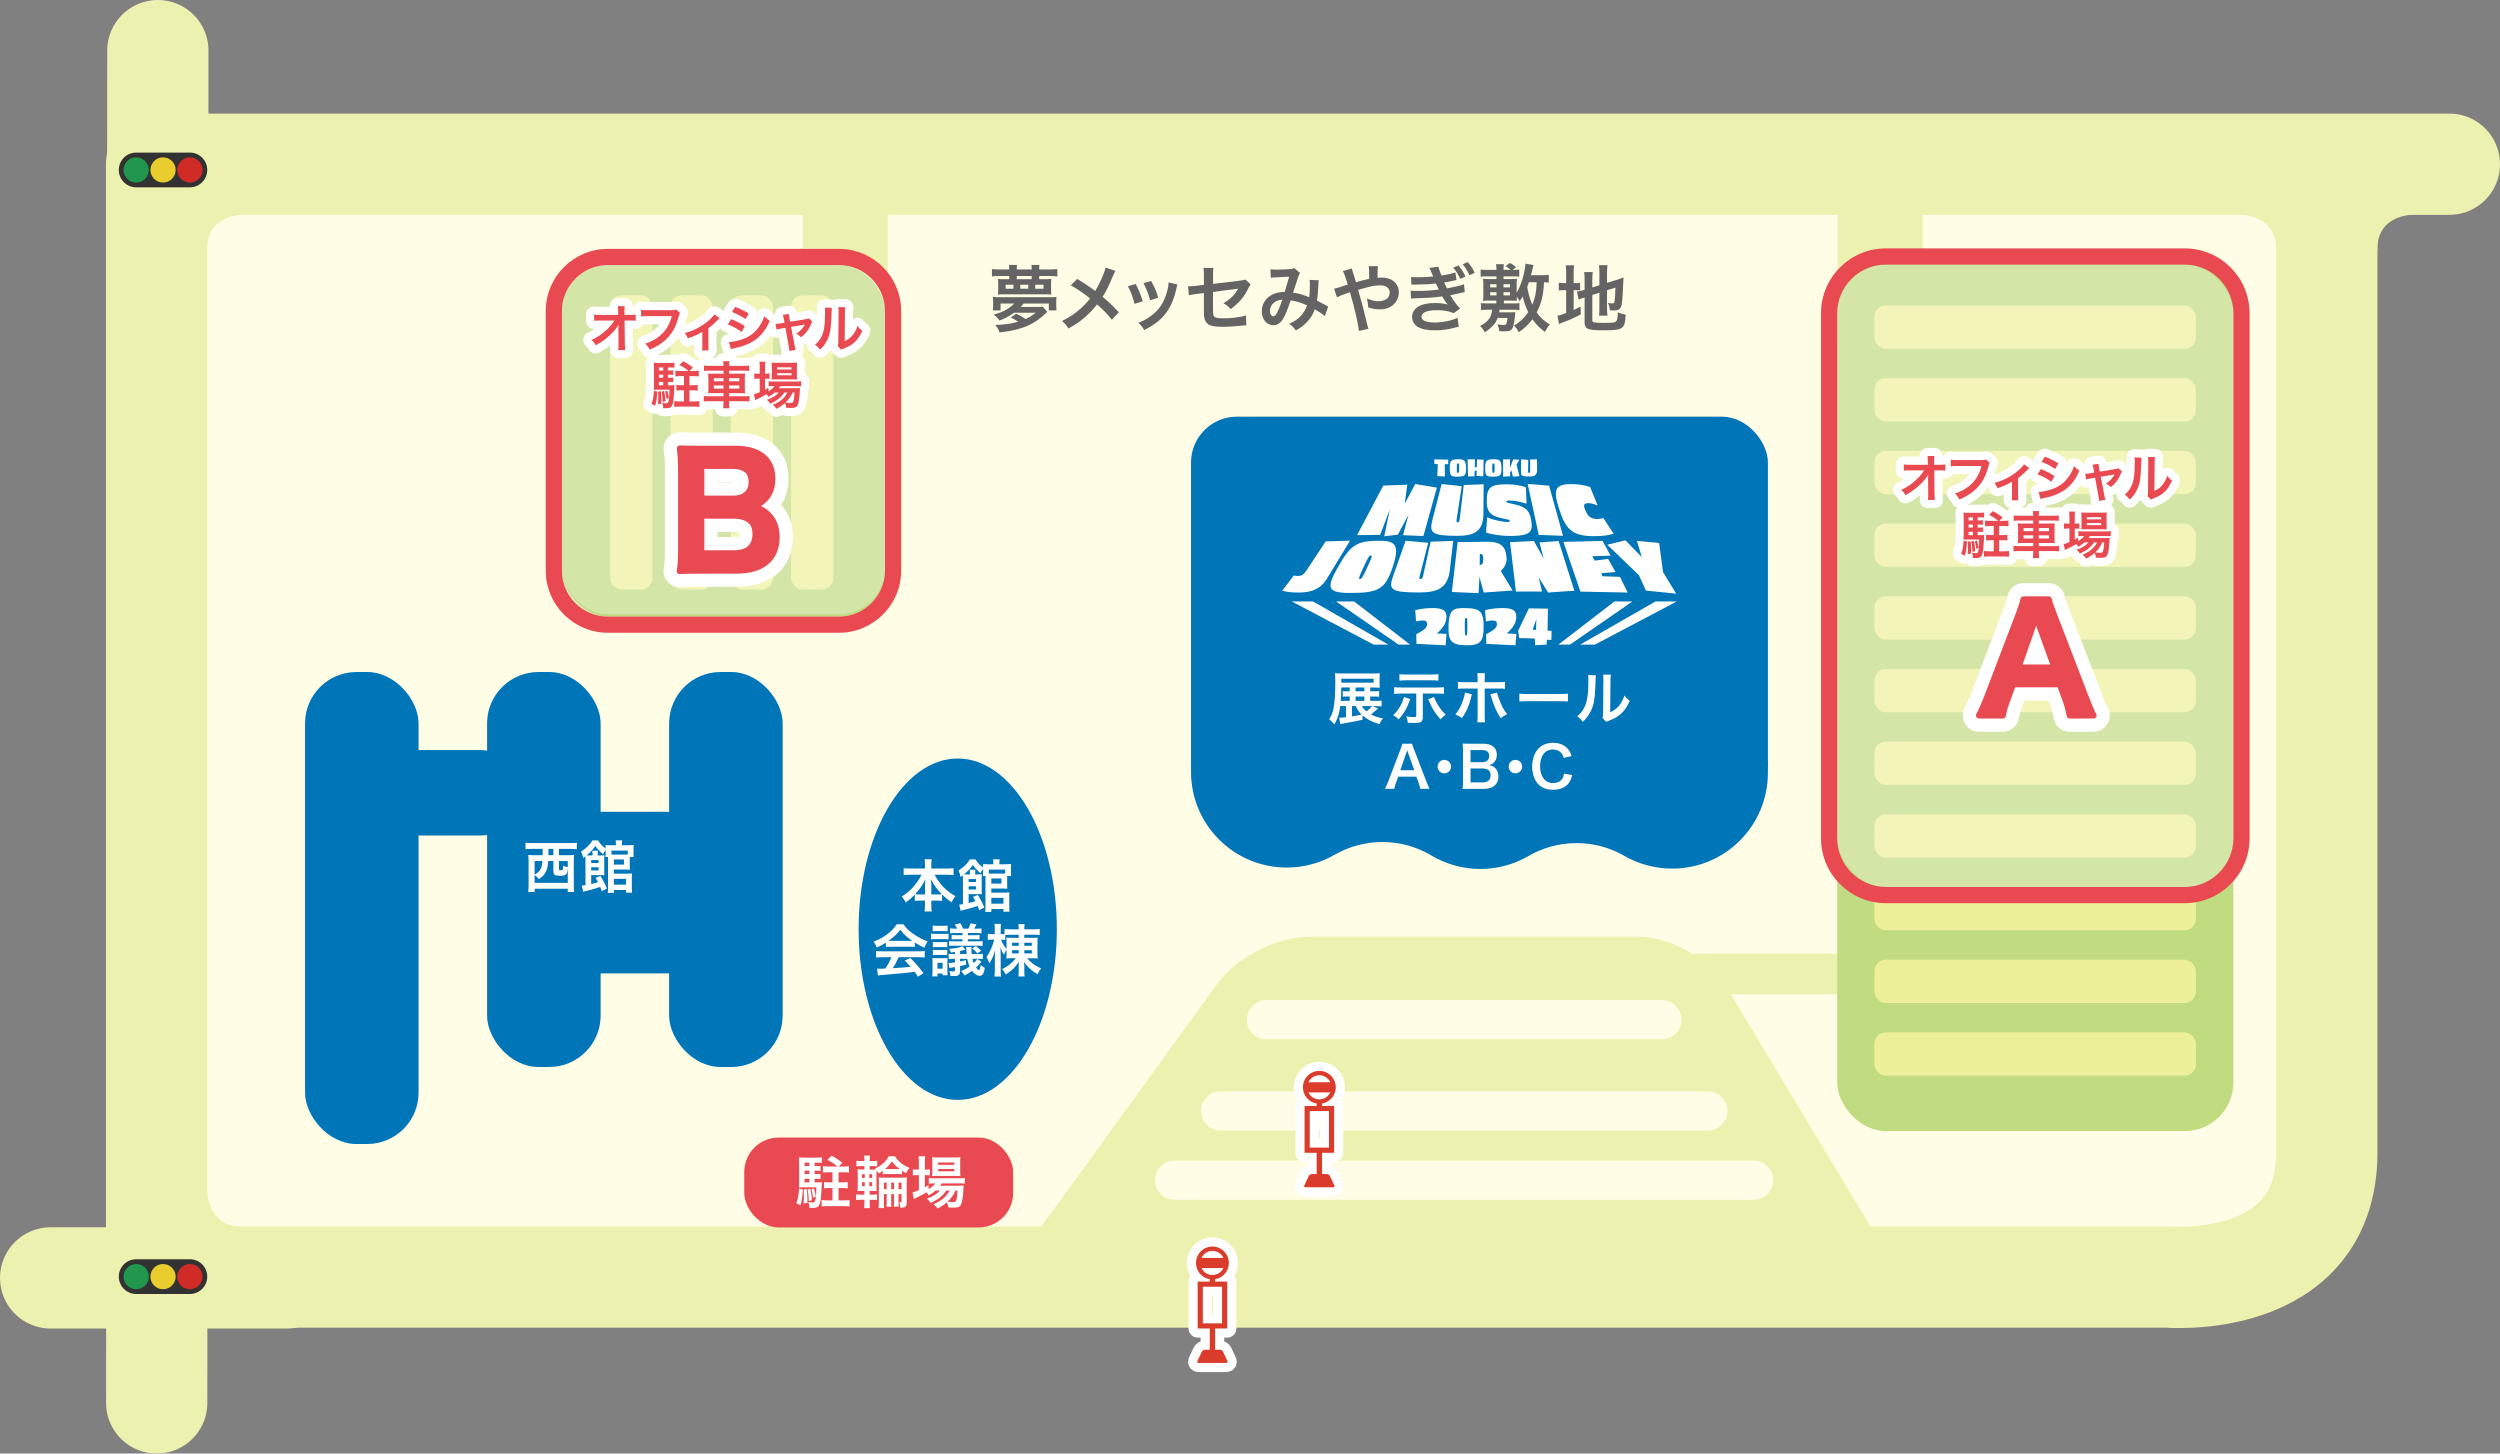<?xml version="1.0" encoding="UTF-8"?>
<svg id="uuid-4458063e-93da-4f3f-af09-9988f5518476" data-name="レイヤー_2" xmlns="http://www.w3.org/2000/svg" width="833.77" height="484.768" viewBox="0 0 833.77 484.768">
  <rect x="0" y="0" width="833.77" height="484.768" fill="#808080" stroke="none"/>
  <defs>
    <style>
      .uuid-97aacd2e-858b-450d-b055-3d98f841f267 {
        fill: #646464;
      }

      .uuid-7bd2ac2f-ed2d-454c-8ec6-15a82717f52b {
        fill: #20974d;
      }

      .uuid-809248f7-16e0-4f97-9900-8728e5b01a2c {
        fill: #edf1b0;
      }

      .uuid-5b53d2e1-f9f5-4896-8882-c83b7b131599 {
        stroke-width: 33.77px;
      }

      .uuid-5b53d2e1-f9f5-4896-8882-c83b7b131599, .uuid-4af3c544-230e-4a55-b262-9bd45410dbb8, .uuid-832d4b14-b287-4064-b210-bab819d782e9, .uuid-2a697c95-1200-4aee-80e8-2ff163a5aab7, .uuid-3a3d81c7-d0e2-40e3-b269-1e17f8968b9f, .uuid-ea13819f-9dab-48ec-94c0-c2f84c0fc73f, .uuid-c4d4c13d-1b95-48d2-9054-5ef97263c4f6 {
        fill: none;
        stroke-linecap: round;
        stroke-linejoin: round;
      }

      .uuid-5b53d2e1-f9f5-4896-8882-c83b7b131599, .uuid-ea13819f-9dab-48ec-94c0-c2f84c0fc73f, .uuid-c4d4c13d-1b95-48d2-9054-5ef97263c4f6 {
        stroke: #edf1b0;
      }

      .uuid-4af3c544-230e-4a55-b262-9bd45410dbb8 {
        stroke-width: 5.403px;
      }

      .uuid-4af3c544-230e-4a55-b262-9bd45410dbb8, .uuid-832d4b14-b287-4064-b210-bab819d782e9, .uuid-3a3d81c7-d0e2-40e3-b269-1e17f8968b9f {
        stroke: #fff;
      }

      .uuid-7134a1c2-f3dd-46ce-ba2e-3c20a0e49c18 {
        opacity: .3;
      }

      .uuid-0f9ba5ce-b5b5-41e1-9059-1c1046186067 {
        fill: #fff;
      }

      .uuid-e480903e-0cc5-4577-b9b4-961713db79f4 {
        fill: #db3b2a;
      }

      .uuid-832d4b14-b287-4064-b210-bab819d782e9 {
        stroke-width: 6.079px;
      }

      .uuid-2a697c95-1200-4aee-80e8-2ff163a5aab7 {
        stroke-width: 2.026px;
      }

      .uuid-2a697c95-1200-4aee-80e8-2ff163a5aab7, .uuid-a0d6cc66-eb31-4e86-b4e3-11a828079a16 {
        stroke: #e94a51;
      }

      .uuid-9ee16eac-56a7-4005-89a9-3b3955a3029c {
        fill: #d02b27;
      }

      .uuid-dacefb04-d8cb-401a-b493-91bfbfe2de5b {
        fill: #eeef99;
      }

      .uuid-3a3d81c7-d0e2-40e3-b269-1e17f8968b9f {
        stroke-width: 10.807px;
      }

      .uuid-ea13819f-9dab-48ec-94c0-c2f84c0fc73f {
        stroke-width: 13.508px;
      }

      .uuid-c4d4c13d-1b95-48d2-9054-5ef97263c4f6 {
        stroke-width: 28.367px;
      }

      .uuid-11c7fb26-2045-40f5-a274-a41b0a7ec9ce, .uuid-a0d6cc66-eb31-4e86-b4e3-11a828079a16 {
        fill: #e94a51;
      }

      .uuid-9b56c76f-2fa4-47d3-b0f6-f81893f9846f {
        fill: #fffde5;
      }

      .uuid-a0d6cc66-eb31-4e86-b4e3-11a828079a16 {
        stroke-miterlimit: 10;
        stroke-width: 2.702px;
      }

      .uuid-e6bc810b-afcb-4700-9826-2d4c09cbd477 {
        fill: #c1db81;
      }

      .uuid-a14bac18-61e8-4ece-ae06-a6759de7467b {
        fill: #e9cd2e;
      }

      .uuid-c615689a-5fdd-46d8-828f-429c5653fb63 {
        fill: #0075b8;
      }

      .uuid-3a679e10-3c5a-4db7-a6d4-eb52af3284ec {
        fill: #323232;
      }
    </style>
  </defs>
  <g id="uuid-d3592bcc-348a-4499-96d7-1b5b7c5e327f" data-name="レイヤー_2">
    <g>
      <line class="uuid-5b53d2e1-f9f5-4896-8882-c83b7b131599" x1="52.646" y1="16.885" x2="52.263" y2="467.883"/>
      <rect class="uuid-9b56c76f-2fa4-47d3-b0f6-f81893f9846f" x="50.215" y="61.224" width="725.802" height="361.859"/>
      <rect class="uuid-c615689a-5fdd-46d8-828f-429c5653fb63" x="397.217" y="138.96" width="192.392" height="130.548" rx="15.316" ry="15.316"/>
      <path class="uuid-c615689a-5fdd-46d8-828f-429c5653fb63" d="M589.607,253.806v3.965c0,17.629-14.286,31.916-31.917,31.916-5.902,0-11.52-1.624-16.265-4.42l.088.049c-4.645-2.636-10.012-4.141-15.735-4.141-5.968,0-11.554,1.638-16.332,4.489v-.004c-4.645,2.637-10.012,4.142-15.733,4.142-5.969,0-11.556-1.637-16.333-4.49-4.779-2.851-10.365-4.49-16.334-4.49-5.721,0-11.09,1.506-15.734,4.143l.003-.033c-4.746,2.797-10.277,4.402-16.183,4.402-17.627,0-31.914-14.286-31.914-31.913v-2.882l192.389-.732Z"/>
      <ellipse class="uuid-c615689a-5fdd-46d8-828f-429c5653fb63" cx="319.408" cy="309.897" rx="33.054" ry="56.929"/>
      <rect class="uuid-c615689a-5fdd-46d8-828f-429c5653fb63" x="101.733" y="224.126" width="37.862" height="157.41" rx="17.127" ry="17.127"/>
      <rect class="uuid-c615689a-5fdd-46d8-828f-429c5653fb63" x="162.447" y="224.126" width="37.862" height="131.72" rx="17.127" ry="17.127"/>
      <rect class="uuid-c615689a-5fdd-46d8-828f-429c5653fb63" x="223.162" y="224.126" width="37.862" height="131.72" rx="17.127" ry="17.127"/>
      <path class="uuid-c615689a-5fdd-46d8-828f-429c5653fb63" d="M160.181,278.654h-22.863c-7.837,0-14.249-6.412-14.249-14.249h0c0-7.837,6.412-14.249,14.249-14.249h22.863c7.837,0,14.249,6.412,14.249,14.249h0c0,7.837-6.412,14.249-14.249,14.249Z"/>
      <rect class="uuid-c615689a-5fdd-46d8-828f-429c5653fb63" x="173.108" y="270.732" width="74.017" height="53.902" rx="16.333" ry="16.333"/>
      <path class="uuid-809248f7-16e0-4f97-9900-8728e5b01a2c" d="M346.787,409.749l59.338-81.851c6.18-8.525,19.853-15.501,30.383-15.501h110.023c10.53,0,23.588,7.381,29.019,16.403l48.726,80.949"/>
      <path class="uuid-9b56c76f-2fa4-47d3-b0f6-f81893f9846f" d="M554.215,346.63h-131.835c-3.602,0-6.55-2.947-6.55-6.55h0c0-3.602,2.947-6.549,6.55-6.549h131.835c3.602,0,6.55,2.947,6.55,6.549h0c0,3.602-2.947,6.55-6.55,6.55Z"/>
      <path class="uuid-9b56c76f-2fa4-47d3-b0f6-f81893f9846f" d="M569.532,377.039h-162.468c-3.602,0-6.549-2.947-6.549-6.549h0c0-3.602,2.947-6.55,6.549-6.55h162.468c3.602,0,6.549,2.947,6.549,6.55h0c0,3.602-2.947,6.549-6.549,6.549Z"/>
      <path class="uuid-9b56c76f-2fa4-47d3-b0f6-f81893f9846f" d="M584.848,400.135h-193.101c-3.602,0-6.549-2.947-6.549-6.549h0c0-3.602,2.947-6.55,6.549-6.55h193.101c3.602,0,6.549,2.947,6.549,6.55h0c0,3.602-2.947,6.549-6.549,6.549Z"/>
      <path class="uuid-5b53d2e1-f9f5-4896-8882-c83b7b131599" d="M816.885,54.766H52.225v371.133h670.317s53.475,4.753,53.475-41.555V56.708"/>
      <path class="uuid-809248f7-16e0-4f97-9900-8728e5b01a2c" d="M746.958,71.615s12.159-.3,12.159,11.531l4.192,1.512-.667-17.845-15.683.667v4.136Z"/>
      <path class="uuid-809248f7-16e0-4f97-9900-8728e5b01a2c" d="M81.187,71.615s-12.159-.3-12.159,11.531l-4.192,1.512.667-17.845,15.683.667v4.136Z"/>
      <path class="uuid-809248f7-16e0-4f97-9900-8728e5b01a2c" d="M69.13,396.914s-.3,12.159,11.531,12.159l1.512,4.192-17.845-.667.667-15.683h4.136Z"/>
      <path class="uuid-809248f7-16e0-4f97-9900-8728e5b01a2c" d="M805.022,71.615s-12.159-.3-12.159,11.531l-4.192,1.512.667-17.845,15.683.667v4.136Z"/>
      <line class="uuid-c4d4c13d-1b95-48d2-9054-5ef97263c4f6" x1="627.048" y1="56.708" x2="627.048" y2="113.19"/>
      <line class="uuid-c4d4c13d-1b95-48d2-9054-5ef97263c4f6" x1="281.888" y1="56.708" x2="281.888" y2="113.19"/>
      <rect class="uuid-e6bc810b-afcb-4700-9826-2d4c09cbd477" x="187.41" y="88.408" width="107.73" height="117.217" rx="15.316" ry="15.316"/>
      <rect class="uuid-dacefb04-d8cb-401a-b493-91bfbfe2de5b" x="263.81" y="98.481" width="14.124" height="98.117" rx="3.829" ry="3.829"/>
      <rect class="uuid-dacefb04-d8cb-401a-b493-91bfbfe2de5b" x="243.698" y="98.481" width="14.124" height="98.117" rx="3.829" ry="3.829"/>
      <rect class="uuid-dacefb04-d8cb-401a-b493-91bfbfe2de5b" x="223.585" y="98.481" width="14.124" height="98.117" rx="3.829" ry="3.829"/>
      <rect class="uuid-dacefb04-d8cb-401a-b493-91bfbfe2de5b" x="203.472" y="98.481" width="14.125" height="98.117" rx="3.829" ry="3.829"/>
      <g class="uuid-7134a1c2-f3dd-46ce-ba2e-3c20a0e49c18">
        <rect class="uuid-0f9ba5ce-b5b5-41e1-9059-1c1046186067" x="187.41" y="87.658" width="107.73" height="117.217" rx="15.316" ry="15.316"/>
      </g>
      <path class="uuid-11c7fb26-2045-40f5-a274-a41b0a7ec9ce" d="M279.824,88.408c8.424,0,15.316,6.892,15.316,15.316v86.584c0,8.424-6.892,15.316-15.316,15.316h-77.098c-8.424,0-15.316-6.892-15.316-15.316v-86.584c0-8.424,6.892-15.316,15.316-15.316h77.098M279.824,83.004h-77.098c-11.425,0-20.72,9.295-20.72,20.72v86.584c0,11.425,9.295,20.72,20.72,20.72h77.098c11.425,0,20.719-9.295,20.719-20.719v-86.584c0-11.425-9.295-20.719-20.719-20.719h0Z"/>
      <g>
        <path class="uuid-0f9ba5ce-b5b5-41e1-9059-1c1046186067" d="M459.604,236.261c-.491.435-.529.473-.812.7-.983.888-1.059.945-1.569,1.304,1.191.643,2.174.964,4.046,1.305-.605.681-.851,1.078-1.21,1.928-2.571-.756-4.064-1.512-5.634-2.893v1.437c-1.513.359-3.365.718-6.712,1.304-.321.057-.416.076-.737.151l-.321-2.155h.341c.435,0,1.002-.057,1.909-.151v-3.705h-1.929c-.321,2.552-.869,4.235-1.966,6.106-.549-.681-.965-1.116-1.702-1.721.719-1.134,1.135-2.155,1.438-3.648.378-1.872.586-4.821.586-8.697,0-1.72-.019-2.212-.113-3.006.661.076,1.38.094,2.477.094h10.266c1.04,0,1.607-.019,2.193-.076-.038.511-.057.964-.057,1.683v1.475c0,.775,0,1.153.057,1.645-.624-.038-1.323-.057-2.08-.057h-1.097v1.267h1.097c1.097,0,1.418-.019,1.872-.076v1.891c-.529-.057-1.173-.076-1.91-.076h-1.059v1.456h1.664c1.059,0,1.645-.019,2.137-.094v1.928c-.644-.057-1.305-.094-2.099-.094h-.852l1.777.775ZM450.152,229.512v-.227h-2.836c-.02,2.08-.057,3.195-.171,4.461h3.007v-1.456h-.719c-.699,0-1.172.019-1.607.076v-1.891c.416.057.87.076,1.607.076h.719v-1.04ZM458.129,227.678v-1.324h-10.795v1.324h10.795ZM450.889,235.486v3.422c1.077-.151,1.342-.208,3.214-.586-.927-.926-1.381-1.588-1.929-2.835h-1.285ZM455.029,230.552v-1.267h-2.93v1.267h2.93ZM455.029,233.747v-1.456h-2.93v1.456h2.93ZM454.235,235.486c.359.699.737,1.172,1.475,1.777.737-.529,1.399-1.172,1.853-1.777h-3.327Z"/>
        <path class="uuid-0f9ba5ce-b5b5-41e1-9059-1c1046186067" d="M470.311,233.18c-.889,2.685-2.061,4.745-3.875,6.768-.549-.624-.965-.964-1.815-1.418,1.626-1.456,2.987-3.724,3.63-6.068l2.061.718ZM467.23,231.308c-.965,0-1.569.038-2.269.113v-2.25c.681.095,1.19.114,2.287.114h12.024c.982,0,1.606-.038,2.287-.114v2.25c-.718-.076-1.305-.113-2.269-.113h-4.765v7.619c0,1.097-.15,1.513-.623,1.834-.397.265-.965.359-2.231.359-.812,0-1.493-.019-2.155-.076-.075-.889-.188-1.361-.529-2.118.889.151,1.721.227,2.363.227.889,0,.983-.038.983-.473v-7.373h-5.104ZM479.707,226.998c-.662-.076-1.456-.113-2.288-.113h-8.45c-.719,0-1.494.038-2.25.113v-2.155c.699.076,1.305.113,2.269.113h8.451c.869,0,1.588-.038,2.269-.113v2.155ZM478.251,232.442c.662,1.645,1.173,2.571,2.099,3.856.624.832,1.002,1.267,1.796,2.023-.661.511-1.115.927-1.739,1.607-2.061-2.458-2.854-3.762-4.083-6.749l1.928-.737Z"/>
        <path class="uuid-0f9ba5ce-b5b5-41e1-9059-1c1046186067" d="M490.887,231.573c-.057.227-.075.246-.151.586-.661,2.912-1.683,5.275-3.176,7.335-.927-.662-1.248-.832-2.193-1.21,1.248-1.494,1.929-2.798,2.646-4.972.341-1.002.473-1.588.549-2.326l2.325.586ZM492.796,226.468c0-.945-.019-1.418-.113-1.947h2.553c-.057.548-.076.813-.076,2.004v1.002h4.33c1.304,0,1.72-.019,2.438-.132v2.325c-.662-.076-1.153-.094-2.401-.094h-4.367v9.169c0,.964.02,1.513.095,2.118h-2.571c.095-.605.113-1.153.113-2.136v-9.15h-4.196c-1.229,0-1.721.019-2.383.094v-2.325c.719.113,1.135.132,2.42.132h4.159v-1.059ZM499.282,230.986c.132.643.283,1.135.661,2.118.851,2.288,1.551,3.611,2.685,5.085-.982.511-1.305.7-2.174,1.324-1.437-2.288-2.212-4.065-3.101-7.071-.151-.529-.17-.586-.303-.889l2.231-.567Z"/>
        <path class="uuid-0f9ba5ce-b5b5-41e1-9059-1c1046186067" d="M506.717,231.327c.831.114,1.19.132,3.062.132h10.076c1.872,0,2.231-.019,3.063-.132v2.628c-.757-.094-.965-.094-3.082-.094h-10.039c-2.117,0-2.325,0-3.081.094v-2.628Z"/>
        <path class="uuid-0f9ba5ce-b5b5-41e1-9059-1c1046186067" d="M532.227,225.239q-.076.529-.189,4.235c-.132,3.687-.548,5.823-1.531,7.77-.643,1.305-1.361,2.269-2.609,3.498-.737-.945-1.021-1.229-1.909-1.833.927-.756,1.38-1.267,1.947-2.174,1.361-2.174,1.796-4.613,1.796-9.907,0-1.04,0-1.21-.075-1.72l2.571.132ZM537.237,225.012c-.095.548-.113.87-.133,1.796l-.094,10.757c1.323-.624,2.079-1.191,2.893-2.155.869-1.021,1.417-2.061,1.853-3.46.661.851.907,1.097,1.777,1.777-.775,1.872-1.759,3.29-3.007,4.405-1.077.926-2.061,1.494-4.026,2.269-.416.151-.567.227-.813.34l-1.21-1.286c.133-.548.151-.964.171-2.004l.094-10.663v-.567c0-.473-.019-.888-.075-1.248l2.571.038Z"/>
        <path class="uuid-0f9ba5ce-b5b5-41e1-9059-1c1046186067" d="M473.657,263.082c-.113-.624-.321-1.437-.529-1.985l-.756-2.061h-6.05l-.756,2.061c-.341.908-.416,1.191-.567,1.985h-3.101c.283-.511.662-1.361,1.002-2.231l4.159-10.909c.359-.945.511-1.418.605-1.91h3.289c.095.454.208.756.643,1.91l4.197,10.909c.473,1.21.699,1.739.964,2.231h-3.101ZM469.668,251.266c-.076-.208-.133-.435-.341-1.059q-.303.889-.359,1.059l-1.966,5.596h4.688l-2.022-5.596Z"/>
        <path class="uuid-0f9ba5ce-b5b5-41e1-9059-1c1046186067" d="M483.945,255.671c0,1.248-1.002,2.25-2.249,2.25s-2.25-1.002-2.25-2.25,1.002-2.25,2.25-2.25,2.249,1.002,2.249,2.25Z"/>
        <path class="uuid-0f9ba5ce-b5b5-41e1-9059-1c1046186067" d="M490.189,263.082c-1.097,0-1.646.019-2.42.057.132-.794.17-1.342.17-2.552v-10.266c0-.87-.057-1.55-.151-2.325.794.038,1.097.038,2.382.038h4.462c2.931,0,4.575,1.324,4.575,3.687,0,1.153-.341,2.004-1.059,2.666-.416.397-.757.567-1.494.794.965.208,1.399.397,1.91.87.774.719,1.172,1.664,1.172,2.893,0,2.647-1.758,4.141-4.896,4.141h-4.65ZM494.367,254.196c1.437,0,2.287-.775,2.287-2.061,0-.605-.188-1.115-.491-1.399-.416-.378-1.059-.586-1.814-.586h-3.914v4.046h3.933ZM490.434,260.945h4.064c1.683,0,2.628-.832,2.628-2.363,0-.756-.188-1.267-.604-1.645-.473-.416-1.191-.643-2.061-.643h-4.027v4.65Z"/>
        <path class="uuid-0f9ba5ce-b5b5-41e1-9059-1c1046186067" d="M507.66,255.671c0,1.248-1.002,2.25-2.249,2.25s-2.25-1.002-2.25-2.25,1.002-2.25,2.25-2.25,2.249,1.002,2.249,2.25Z"/>
        <path class="uuid-0f9ba5ce-b5b5-41e1-9059-1c1046186067" d="M524.339,258.488c-.359,1.361-.699,2.099-1.267,2.836-1.078,1.323-2.893,2.061-5.161,2.061-2.061,0-3.706-.624-4.859-1.815-1.323-1.38-2.061-3.517-2.061-5.937,0-2.495.794-4.688,2.212-6.106,1.135-1.153,2.836-1.796,4.727-1.796,1.475,0,2.59.284,3.63.908.851.529,1.531,1.229,2.004,2.061.227.397.359.737.586,1.456l-2.628.605c-.265-.832-.435-1.191-.812-1.626-.643-.775-1.588-1.172-2.761-1.172-2.685,0-4.311,2.099-4.311,5.577,0,3.459,1.664,5.615,4.311,5.615,1.324,0,2.458-.51,3.063-1.399.321-.473.473-.87.624-1.739l2.703.473Z"/>
      </g>
      <g>
        <path class="uuid-0f9ba5ce-b5b5-41e1-9059-1c1046186067" d="M303.627,291.729c-.831,0-1.475.038-2.249.114v-2.307c.737.095,1.36.132,2.249.132h4.859v-1.342c0-.737-.038-1.21-.113-1.758h2.362c-.094.529-.132,1.04-.132,1.739v1.361h5.123c.945,0,1.646-.038,2.288-.132v2.307c-.832-.076-1.399-.114-2.288-.114h-4.046c.889,1.607,1.777,2.855,2.836,3.97,1.286,1.342,2.628,2.382,4.122,3.176-.586.7-.908,1.21-1.286,2.061-1.21-.832-2.022-1.493-3.176-2.627v2.155c-.586-.076-1.115-.114-1.891-.114h-1.683v1.286c0,.889.038,1.683.132,2.344h-2.382c.095-.699.133-1.456.133-2.344v-1.286h-1.494c-.774,0-1.323.038-1.891.114v-2.137c-1.077,1.134-1.871,1.815-3.062,2.647-.378-.851-.661-1.286-1.285-1.985,2.836-1.758,5.123-4.292,6.579-7.26h-3.706ZM308.487,295.34c0-.586.057-1.342.151-2.118-1.002,2.042-1.91,3.365-3.441,5.01.435.057.813.076,1.683.076h1.607v-2.968ZM312.438,298.309c.869,0,1.21-.019,1.663-.076-1.475-1.475-2.306-2.628-3.667-5.01.113.775.17,1.531.17,2.099v2.987h1.834Z"/>
        <path class="uuid-0f9ba5ce-b5b5-41e1-9059-1c1046186067" d="M326.584,303.564c-.227-.68-.378-1.059-.529-1.437-.851.34-2.628.851-4.197,1.229-.812.189-1.096.265-1.475.397l-.473-2.061q.549-.038,1.229-.151v-8.432c0-.548-.02-.794-.038-1.172-.227.151-.378.265-.737.529-.151-.812-.34-1.361-.699-2.136,1.059-.681,1.475-1.002,2.325-1.833.661-.643,1.115-1.229,1.437-1.872h1.91c.491.889,1.38,1.853,2.533,2.723-.02-.605-.02-.832-.057-1.172.416.038.812.057,1.568.057h1.91v-.322c0-.529-.038-.907-.095-1.323h2.212c-.075.397-.095.7-.095,1.323v.322h2.061c.737,0,1.343-.038,1.834-.095-.038.378-.057.756-.057,1.323v1.418c0,.548,0,.926.057,1.286h-1.305v2.798c0,.756,0,1.097.057,1.437-.453-.038-.851-.057-1.398-.057h-3.951v1.361h4.556c.681,0,1.097-.019,1.494-.057-.057.435-.057.87-.057,1.494v3.252c0,.756.019,1.191.075,1.664h-2.022v-.907h-4.027v.964h-2.061c.057-.416.095-.889.095-1.626v-9.623c0-.303,0-.359-.02-.719h-.831c.037-.397.057-.737.057-1.172v-1.172c-.436.567-.624.87-.832,1.437-1.21-1.002-1.796-1.645-2.571-2.76-.927,1.248-1.664,2.042-2.968,3.138.34.019.491.019.964.019h1.021v-.624c0-.397-.019-.624-.075-.945h1.891c-.057.303-.076.548-.076.964v.605h.737c.737,0,1.097-.019,1.494-.076-.057.473-.057.926-.057,1.607v3.554c0,.719,0,1.134.037,1.531-.302-.038-.604-.057-1.115-.057h-3.271v2.968c1.172-.284,1.493-.378,2.25-.624-.284-.586-.378-.775-.794-1.417l1.588-.662c.812,1.229,1.437,2.401,2.193,4.178l-1.702.926ZM325.507,294.149v-.983h-2.458v.983h2.458ZM323.049,296.644h2.458v-1.059h-2.458v1.059ZM335.244,290.028h-5.445v1.323h4.651c.302,0,.453,0,.794-.019v-1.304ZM330.612,294.679h3.365v-1.702h-3.365v1.702ZM330.612,301.39h4.046v-1.947h-4.046v1.947Z"/>
        <path class="uuid-0f9ba5ce-b5b5-41e1-9059-1c1046186067" d="M295.457,314.363c-1.173.756-1.702,1.04-3.025,1.626-.321-.756-.624-1.286-1.097-1.928,2.042-.813,3.309-1.513,4.746-2.628,1.247-.964,2.212-1.966,2.986-3.176h2.25c1.002,1.399,1.759,2.136,3.195,3.138,1.606,1.135,3.139,1.929,4.858,2.552-.529.813-.774,1.343-1.04,2.118-1.19-.51-1.909-.889-3.232-1.72v1.475c-.491-.057-.983-.076-1.701-.076h-6.314c-.549,0-1.116.019-1.626.076v-1.456ZM294.417,319.241c-.964,0-1.607.038-2.23.113v-2.193c.623.076,1.342.113,2.23.113h11.778c.927,0,1.588-.038,2.212-.113v2.193c-.624-.076-1.267-.113-2.212-.113h-6.504c-.586,1.38-1.172,2.496-1.966,3.667q3.346-.189,5.993-.473c-.605-.662-.927-1.002-1.985-2.099l1.872-.832c2.022,2.042,2.836,2.987,4.367,5.048l-1.815,1.191c-.624-.926-.812-1.191-1.134-1.645-1.569.208-2.704.34-3.403.416-1.872.17-5.615.511-6.371.567-1.059.076-2.004.17-2.439.265l-.302-2.307c.51.038.832.057,1.097.057.132,0,.699-.019,1.663-.076.927-1.399,1.513-2.495,2.023-3.781h-2.874ZM303.378,313.777c.303,0,.473,0,.832-.019-1.739-1.191-2.816-2.174-3.951-3.667-1.002,1.342-2.174,2.439-3.933,3.667.321.019.436.019.775.019h6.276Z"/>
        <path class="uuid-0f9ba5ce-b5b5-41e1-9059-1c1046186067" d="M316.353,313.285c-.472-.057-.699-.076-1.398-.076h-3.044c-.719,0-1.002.019-1.399.076v-1.928c.436.076.737.095,1.399.095h2.968c.775,0,1.003-.019,1.475-.076v1.909ZM310.89,325.649c.075-.548.113-1.172.113-1.872v-2.685c0-.643-.02-1.134-.076-1.588.454.057.662.057,1.248.057h2.553c.586,0,.756,0,1.267-.057-.038.397-.038.586-.038,1.55v2.685c0,.643.019,1.002.057,1.531h-1.645v-.586h-1.702v.964h-1.776ZM311.06,308.672c.396.076.756.095,1.342.095h2.288c.604,0,.945-.019,1.342-.095v1.928c-.416-.057-.699-.076-1.342-.076h-2.288c-.643,0-.945.019-1.342.076v-1.928ZM311.117,314.155c.359.038.624.057,1.342.057h2.062c.699,0,1.002-.019,1.398-.057v1.758c-.453-.038-.699-.057-1.398-.057h-2.062c-.68,0-.964.019-1.342.057v-1.758ZM311.117,316.783c.359.038.643.057,1.342.057h2.062c.718,0,1.002-.019,1.398-.057v1.758c-.453-.057-.681-.057-1.398-.057h-2.062c-.68,0-.945.019-1.342.057v-1.758ZM312.666,323.06h1.702v-1.947h-1.702v1.947ZM327.337,320.772c-.435.51-1.475,1.588-1.814,1.928.378.548.699.813.926.813.303,0,.473-.492.624-1.683.454.435.889.737,1.361.945-.151,1.078-.303,1.55-.586,2.023-.265.416-.624.643-1.077.643-.908,0-1.74-.529-2.571-1.645-.889.643-1.531,1.021-2.515,1.531-.397-.605-.662-.983-1.115-1.475,1.096-.454,1.909-.889,2.798-1.531-.378-.851-.586-1.494-.794-2.552h-2.383v.889c.7-.132,1.153-.227,1.967-.416l.038,1.494c-.436.094-.567.113-1.343.302q-.265.057-.662.151v1.645c0,.7-.15,1.097-.491,1.342-.321.265-.756.34-1.777.34-.302,0-.491,0-.945-.038-.057-.643-.17-1.116-.34-1.626.604.095.907.113,1.323.113s.529-.094.529-.416v-1.04c-1.077.189-1.701.303-1.871.34l-.266-1.683h.171c.378,0,1.059-.076,1.966-.227v-1.172h-.699c-.586,0-.983.019-1.399.094v-1.758c.378.057.662.075,1.438.075h.661v-.68c-.416.057-.775.094-1.398.151-.133-.454-.322-.888-.567-1.21,1.984-.094,3.517-.397,4.424-.888l.983,1.134-.228.094c-.567.189-.832.246-1.513.397v1.002h2.193c-.038-.416-.057-.548-.075-.907-.038-.813-.057-.983-.133-1.418h1.853c-.037.265-.057.51-.057.775,0,.34.038.945.095,1.55h2.099c.775,0,1.115-.019,1.607-.113v1.796c-.436-.075-.775-.094-1.607-.094h-1.872c.133.662.228.926.436,1.437.661-.643.869-.87,1.19-1.417l1.418.983ZM319.227,309.712c-.246-.51-.435-.832-.812-1.342l1.834-.473c.453.719.604,1.002.964,1.815h1.701c.341-.586.549-1.04.813-1.815l1.928.435c-.245.492-.453.908-.737,1.38h.87c.756,0,1.115-.019,1.55-.094v1.626c-.51-.057-.907-.076-1.55-.076h-3.006v.718h2.363c.661,0,1.096-.019,1.531-.076v1.513c-.492-.057-.927-.076-1.531-.076h-2.363v.699h3.289c.907,0,1.173-.019,1.626-.094v1.626c-.435-.057-.775-.076-1.606-.076h-7.96c-.889,0-1.19.019-1.606.076v-1.607c.453.057.718.075,1.606.075h2.874v-.699h-2.099c-.775,0-1.115.019-1.531.076v-1.513c.435.057.889.076,1.531.076h2.099v-.718h-2.571c-.624,0-1.097.019-1.569.076v-1.626c.435.076.832.094,1.569.094h.794ZM325.447,315.554c.7.51,1.135.87,1.797,1.512l-1.268.926c-.529-.681-.926-1.04-1.758-1.645l1.229-.794Z"/>
        <path class="uuid-0f9ba5ce-b5b5-41e1-9059-1c1046186067" d="M341.618,312.775h2.798c.775,0,1.229-.019,1.683-.076-.075.473-.094.889-.094,1.758v3.403c0,.851.019,1.324.094,1.815-.473-.076-1.002-.094-1.796-.094h-1.777c1.286,1.512,2.742,2.552,4.727,3.384-.566.643-.869,1.153-1.172,1.947-1.115-.624-1.796-1.115-2.703-1.966-.889-.813-1.399-1.437-1.834-2.231.038.359.075.983.075,1.38v1.853c0,.813.02,1.172.113,1.72h-2.098c.094-.529.113-.907.113-1.72v-1.834c0-.454.019-.87.057-1.305-1.173,1.777-2.42,2.968-4.387,4.178-.453-.889-.661-1.21-1.229-1.796,1.059-.473,1.985-1.059,3.025-1.966.623-.529.869-.775,1.55-1.645h-1.475c-.737,0-1.229.019-1.664.094.057-.51.076-.983.076-1.796v-1.097c-.341.454-.549.813-.851,1.588-.454-.605-.757-1.191-1.229-2.42.076.794.113,1.701.113,2.571v4.84c0,1.002.038,1.74.114,2.326h-2.193c.095-.605.132-1.361.132-2.326v-4.5c.02-.208.02-.378.02-.548.019-.662.019-.812.095-1.456-.587,2.004-1.078,3.12-1.967,4.424-.359-1.059-.548-1.456-.926-2.098.661-.889,1.077-1.683,1.739-3.271.34-.832.566-1.494.831-2.514h-.888c-.567,0-.945.019-1.268.075v-2.022c.341.075.662.094,1.268.094h1.077v-1.437c0-.964-.019-1.494-.095-1.985h2.155c-.057.51-.095,1.078-.095,1.966v1.456h.511c.321,0,.529-.019.775-.038v-1.683c.567.076,1.097.113,1.985.113h2.741v-.284c0-.624-.038-1.021-.113-1.437h2.098c-.094.378-.113.718-.113,1.437v.284h3.195c.851,0,1.38-.038,1.947-.113v2.023c-.378-.057-1.04-.095-1.929-.095h-3.214v1.021ZM336.986,311.754c-.756,0-1.21.019-1.721.057v1.645c-.302-.038-.604-.057-.982-.057h-.435c.435,1.21.964,2.08,1.853,3.101v-2.08c0-.794-.02-1.21-.076-1.72.454.057.983.076,1.739.076h2.383v-1.021h-2.761ZM337.535,314.401v1.021h2.212v-1.021h-2.212ZM337.535,316.896v1.059h2.212v-1.059h-2.212ZM341.618,315.422h2.496v-1.021h-2.496v1.021ZM341.618,317.955h2.515v-1.059h-2.515v1.059Z"/>
      </g>
      <g>
        <path class="uuid-0f9ba5ce-b5b5-41e1-9059-1c1046186067" d="M177.464,283.106c-.756,0-1.551.038-2.193.113v-2.155c.586.076,1.343.113,2.231.113h12.666c.889,0,1.626-.038,2.212-.113v2.155c-.68-.076-1.417-.113-2.192-.113h-3.763v2.117h2.817c.945,0,1.569-.019,2.212-.095-.076.756-.095,1.342-.095,2.288v7.657c0,1.059.038,1.891.113,2.42h-2.117v-1.096h-11.06v1.096h-2.117c.075-.737.113-1.304.113-2.438v-7.638c0-.813-.038-1.512-.113-2.288.586.076,1.267.095,2.212.095h2.59v-2.117h-3.517ZM182.833,287.151c-.113,1.777-.34,2.704-.832,3.668-.491.945-1.021,1.512-2.269,2.382-.454-.586-.851-.983-1.437-1.38v2.628h11.06v-5.01q-.019.019-.038.321c-.057.738-.113,1.116-.245,1.418-.284.662-.87.908-2.231.908-1.834,0-2.287-.321-2.287-1.645v-3.29h-1.721ZM178.296,287.151v4.557c.794-.416,1.323-.87,1.739-1.456.529-.737.756-1.588.869-3.101h-2.608ZM182.909,284.145v1.078h1.646v-2.117h-1.646v1.04ZM186.425,289.836c0,.359.076.397.643.397.719,0,.738-.057.738-1.531.548.284.926.397,1.55.473v-2.023h-2.931v2.685Z"/>
        <path class="uuid-0f9ba5ce-b5b5-41e1-9059-1c1046186067" d="M200.705,297.228c-.227-.68-.378-1.059-.529-1.437-.851.34-2.628.851-4.197,1.229-.812.189-1.096.265-1.475.397l-.473-2.061q.549-.038,1.229-.151v-8.432c0-.548-.02-.794-.038-1.172-.227.151-.378.265-.737.529-.151-.812-.34-1.361-.699-2.136,1.059-.681,1.475-1.002,2.325-1.833.661-.643,1.115-1.229,1.437-1.872h1.91c.491.889,1.38,1.853,2.533,2.723-.02-.605-.02-.832-.057-1.172.415.038.812.057,1.568.057h1.91v-.322c0-.529-.038-.907-.095-1.323h2.212c-.075.397-.095.7-.095,1.323v.322h2.061c.737,0,1.343-.038,1.834-.095-.038.378-.057.756-.057,1.323v1.418c0,.548,0,.926.057,1.286h-1.305v2.798c0,.756,0,1.097.057,1.437-.453-.038-.851-.057-1.398-.057h-3.951v1.361h4.556c.681,0,1.097-.019,1.494-.057-.057.435-.057.87-.057,1.494v3.252c0,.756.019,1.191.075,1.664h-2.022v-.907h-4.027v.964h-2.061c.057-.416.095-.889.095-1.626v-9.623c0-.303,0-.359-.02-.719h-.831c.037-.397.057-.737.057-1.172v-1.172c-.436.567-.624.87-.832,1.437-1.21-1.002-1.796-1.645-2.571-2.76-.927,1.248-1.664,2.042-2.968,3.138.34.019.491.019.964.019h1.021v-.624c0-.397-.019-.624-.075-.945h1.891c-.057.303-.076.548-.076.964v.605h.737c.737,0,1.097-.019,1.494-.076-.057.473-.057.926-.057,1.607v3.554c0,.719,0,1.134.037,1.531-.302-.038-.604-.057-1.115-.057h-3.271v2.968c1.172-.284,1.493-.378,2.25-.624-.284-.586-.378-.775-.794-1.417l1.588-.662c.812,1.229,1.437,2.401,2.193,4.178l-1.702.926ZM199.627,287.813v-.983h-2.458v.983h2.458ZM197.169,290.309h2.458v-1.059h-2.458v1.059ZM209.364,283.692h-5.445v1.323h4.651c.302,0,.453,0,.794-.019v-1.304ZM204.732,288.343h3.365v-1.702h-3.365v1.702ZM204.732,295.054h4.046v-1.947h-4.046v1.947Z"/>
      </g>
      <g>
        <g>
          <path class="uuid-4af3c544-230e-4a55-b262-9bd45410dbb8" d="M206.23,109.49c0-.085.033-.953.051-1.225-.357.731-.885,1.446-1.735,2.382-.936,1.021-2.178,2.109-3.352,2.96-.664.476-1.226.833-2.519,1.565-.408-.799-.663-1.106-1.412-1.77,2.024-.918,3.658-2.042,5.359-3.692.868-.851,1.719-1.905,2.28-2.807h-4.662c-1.276.017-1.48.017-2.093.085v-2.076c.646.119.936.119,2.144.119h5.887l-.017-1.361q-.018-.919-.085-1.565h2.245c-.051.442-.067.749-.067,1.446v.102l.034,1.378h1.718c1.14,0,1.412-.017,2.008-.119v2.059c-.511-.051-.901-.068-1.956-.068h-1.753l.085,7.895c.018.833.051,1.48.103,1.957h-2.314c.068-.477.103-.936.103-1.633v-.306l-.051-5.087v-.238Z"/>
          <path class="uuid-4af3c544-230e-4a55-b262-9bd45410dbb8" d="M226.772,104.386c-.153.29-.204.409-.289.766-.851,3.25-1.854,5.292-3.488,7.129-1.667,1.872-3.487,3.113-6.329,4.338-.477-.919-.697-1.242-1.497-2.024,1.497-.477,2.467-.919,3.726-1.735,2.654-1.719,4.322-4.118,5.155-7.418h-8.099c-1.14,0-1.531.017-2.144.102v-2.212c.664.102,1.021.119,2.178.119h7.81c.953,0,1.293-.034,1.82-.17l1.157,1.106Z"/>
          <path class="uuid-4af3c544-230e-4a55-b262-9bd45410dbb8" d="M239.997,106.104q-.237.187-.578.561c-.851.919-2.093,2.025-3.164,2.791v5.785c0,.782.017,1.208.085,1.633l-2.195-.017c.068-.494.085-.817.085-1.616v-4.56c-1.531.901-2.756,1.446-4.814,2.161-.357-.783-.511-1.072-1.055-1.77,1.599-.425,2.637-.817,4.032-1.531,1.905-.987,3.402-2.059,4.832-3.454.562-.562.766-.8,1.037-1.225l1.735,1.242Z"/>
          <path class="uuid-4af3c544-230e-4a55-b262-9bd45410dbb8" d="M243.882,106.461c1.752.698,3.062,1.361,4.525,2.314l-1.055,1.922c-1.361-1.003-2.876-1.82-4.611-2.501l1.141-1.735ZM243.117,114.083c1.293-.017,3.147-.425,4.916-1.106,2.11-.816,3.557-1.922,4.917-3.743.919-1.225,1.446-2.246,1.974-3.76.698.732.953.953,1.77,1.514-.782,1.889-1.497,3.062-2.552,4.305-2.161,2.484-5.053,3.998-9.238,4.832-.612.119-.851.17-1.191.272l-.595-2.314ZM245.192,102.344c1.752.681,3.097,1.327,4.525,2.195l-1.089,1.872c-1.548-1.038-3.062-1.837-4.542-2.348l1.105-1.718Z"/>
          <path class="uuid-4af3c544-230e-4a55-b262-9bd45410dbb8" d="M261.396,106.274c-.137-.731-.17-.902-.323-1.276l2.024-.307c0,.34.051.715.17,1.31l.256,1.31,5.087-.851c.493-.068.782-.153,1.123-.289l1.19,1.072c-.153.221-.255.408-.425.817-.749,1.888-1.719,3.164-3.353,4.423-.612-.646-.867-.833-1.582-1.208,1.259-.783,2.195-1.77,2.893-3.045q-.204.051-.63.119l-3.998.664,1.208,6.295q.17.936.323,1.378l-2.127.375c0-.442-.033-.817-.136-1.378l-1.157-6.346-1.463.238c-.596.102-1.004.204-1.497.374l-.357-1.939c.545,0,.97-.051,1.616-.153l1.412-.238-.255-1.344Z"/>
          <path class="uuid-4af3c544-230e-4a55-b262-9bd45410dbb8" d="M277.412,102.667q-.068.477-.171,3.811c-.118,3.318-.493,5.24-1.378,6.993-.578,1.174-1.225,2.042-2.348,3.147-.663-.851-.919-1.106-1.719-1.65.834-.681,1.242-1.14,1.753-1.957,1.225-1.957,1.616-4.151,1.616-8.915,0-.936,0-1.089-.068-1.548l2.314.119ZM281.919,102.463c-.085.493-.102.783-.118,1.616l-.086,9.681c1.191-.562,1.872-1.072,2.604-1.939.782-.919,1.276-1.854,1.667-3.113.596.766.817.987,1.6,1.599-.697,1.684-1.582,2.96-2.705,3.964-.97.833-1.854,1.344-3.624,2.042-.374.136-.511.204-.731.306l-1.089-1.157c.119-.494.136-.868.153-1.804l.085-9.596v-.51c0-.425-.018-.8-.068-1.123l2.313.034Z"/>
          <path class="uuid-4af3c544-230e-4a55-b262-9bd45410dbb8" d="M219.237,130.613c-.119,2.11-.341,3.539-.766,4.713l-1.226-.613c.511-1.208.732-2.365.834-4.355l1.157.255ZM222.758,128.487h.851c.697,0,1.004-.017,1.344-.068-.033.255-.033.425-.067,1.157-.085,2.331-.238,3.998-.477,4.934-.323,1.276-.816,1.633-2.246,1.633-.271,0-.51-.017-.986-.034,0-.698-.051-1.038-.323-1.752.544.102.986.17,1.275.17.562,0,.749-.221.902-1.089.17-.868.238-1.922.238-3.488h-3.981c-.459,0-.782.017-1.242.051.051-.527.068-1.106.068-1.718v-5.632c0-.714-.018-1.106-.068-1.684.612.068,1.021.085,1.719.085h3.402c.8,0,1.276-.034,1.753-.085v1.65c-.392-.051-.783-.068-1.276-.068h-.885v1.038h.63c.493,0,.782-.017,1.14-.068v1.514c-.374-.051-.681-.068-1.14-.068h-.63v1.021h.63c.562,0,.8-.017,1.14-.068v1.531c-.374-.051-.681-.068-1.14-.068h-.63v1.106ZM220.411,130.494c.119,1.072.187,2.161.187,3.147,0,.221,0,.562-.017,1.004l-1.14.17c.085-.97.102-1.412.102-2.314,0-.749-.017-1.072-.067-1.872l.936-.136ZM221.193,122.549h-1.446v1.038h1.446v-1.038ZM221.193,124.965h-1.446v1.021h1.446v-1.021ZM219.747,127.381v1.106h1.446v-1.106h-1.446ZM221.482,130.392c.256,1.106.409,2.093.494,3.42l-.953.272c-.068-1.599-.153-2.399-.374-3.488l.833-.204ZM222.538,130.273c.289.868.425,1.463.544,2.45l-.8.323c-.102-.953-.221-1.667-.459-2.518l.715-.255ZM229.598,123.723c-.8-.714-1.719-1.327-3.028-2.007l1.293-1.242c1.19.629,2.211,1.293,3.232,2.127l-1.123,1.123h1.361c.731,0,1.208-.034,1.718-.102v1.906c-.527-.051-1.037-.085-1.701-.085h-1.412v3.028h1.072c.681,0,1.19-.034,1.684-.102v1.905c-.51-.068-1.055-.102-1.684-.102h-1.072v3.709h1.396c.663,0,1.36-.034,1.905-.102v1.922c-.562-.068-1.191-.102-1.905-.102h-4.577c-.748,0-1.361.034-1.905.102v-1.922c.527.068,1.242.102,1.905.102h1.361v-3.709h-.851c-.63,0-1.191.034-1.685.102v-1.905c.477.068,1.004.102,1.667.102h.868v-3.028h-1.157c-.697,0-1.208.034-1.718.102v-1.923c.578.068,1.105.102,1.718.102h2.638Z"/>
          <path class="uuid-4af3c544-230e-4a55-b262-9bd45410dbb8" d="M241.293,121.919c0-.562-.034-.953-.119-1.463h2.093c-.086.511-.119.902-.119,1.463v.102h4.712c.953,0,1.498-.034,1.974-.119v1.82c-.562-.068-1.156-.102-1.922-.102h-4.764v1.004h3.437c1.021,0,1.412-.017,1.889-.085-.052.562-.068.833-.068,1.735v3.182c0,.901.017,1.174.068,1.735-.511-.068-.902-.085-1.906-.085h-3.419v1.055h4.849c.952,0,1.48-.034,1.956-.119v1.854c-.544-.068-1.089-.102-1.99-.102h-4.814v.442c0,.868.033,1.361.119,1.922h-2.093c.085-.612.119-1.055.119-1.922v-.442h-4.594c-.885,0-1.48.034-1.991.102v-1.854c.494.085,1.038.119,1.957.119h4.628v-1.055h-3.182c-.987,0-1.43.017-1.923.085.051-.562.068-.902.068-1.735v-3.165c0-.834-.018-1.191-.068-1.752.477.068.868.085,1.871.085h3.233v-1.004h-4.577c-.748,0-1.361.034-1.923.102v-1.82c.511.085,1.123.119,1.974.119h4.526v-.102ZM238.078,126.139v1.021h3.216v-1.021h-3.216ZM238.078,128.555v1.038h3.216v-1.038h-3.216ZM246.584,127.16v-1.021h-3.437v1.021h3.437ZM246.584,129.592v-1.038h-3.437v1.038h3.437Z"/>
          <path class="uuid-4af3c544-230e-4a55-b262-9bd45410dbb8" d="M258.399,130.919c-.715.63-1.089.885-2.093,1.446-.204-.375-.289-.493-.646-.902-.97.596-1.804,1.038-3.386,1.787-.018.017-.103.068-.222.136-.033.017-.102.034-.17.085l-.425-1.991c.459-.102,1.071-.323,1.922-.681v-4.508h-.493c-.493,0-.885.017-1.327.085v-1.82c.392.068.783.085,1.344.085h.477v-2.11c0-.868-.034-1.378-.102-1.888h1.974c-.085.544-.103,1.003-.103,1.905v2.093h.307c.562,0,.901-.017,1.208-.068v1.786c-.408-.051-.731-.068-1.191-.068h-.323v3.658c.46-.238.596-.323,1.14-.629v1.174c.937-.562,1.531-1.072,2.025-1.718h-.375c-.714,0-1.174.034-1.582.085v-1.701c.392.068.834.085,1.6.085h7.435c.816,0,1.344-.034,1.77-.102v1.701c-.477-.051-1.021-.068-1.752-.068h-5.207c-.152.272-.237.391-.459.698h5.41c.834,0,1.157-.017,1.65-.051-.034.272-.051.494-.068,1.004-.085,2.144-.34,3.862-.697,4.627-.34.783-.885,1.004-2.382,1.004-.459,0-.766-.017-1.429-.051-.068-.63-.204-1.072-.46-1.565-.919.8-1.633,1.276-2.807,1.872-.375-.562-.646-.851-1.226-1.293,1.497-.646,2.212-1.072,3.097-1.837.697-.596,1.242-1.293,1.77-2.263h-1.021c-1.038,1.583-2.501,2.739-4.713,3.726-.289-.527-.545-.816-1.089-1.293,1.939-.714,3.062-1.412,3.947-2.433h-1.327ZM258.909,126.53c-.663,0-1.225.017-1.564.068.051-.477.067-.97.067-1.65v-2.484c0-.731-.017-1.021-.067-1.548.527.068.918.085,1.718.085h4.951c.851,0,1.327-.017,1.82-.085-.051.477-.068.817-.068,1.685v2.348c0,.749.018,1.242.068,1.633-.357-.034-.867-.051-1.548-.051h-5.377ZM259.164,123.212h4.814v-.714h-4.814v.714ZM259.164,125.152h4.814v-.697h-4.814v.697ZM264.353,130.919c-.663,1.446-1.327,2.365-2.382,3.335.698.102,1.26.136,1.753.136.629,0,.816-.17.97-.901.119-.596.204-1.344.289-2.569h-.63Z"/>
        </g>
        <g>
          <path class="uuid-11c7fb26-2045-40f5-a274-a41b0a7ec9ce" d="M206.23,109.49c0-.085.033-.953.051-1.225-.357.731-.885,1.446-1.735,2.382-.936,1.021-2.178,2.109-3.352,2.96-.664.476-1.226.833-2.519,1.565-.408-.799-.663-1.106-1.412-1.77,2.024-.918,3.658-2.042,5.359-3.692.868-.851,1.719-1.905,2.28-2.807h-4.662c-1.276.017-1.48.017-2.093.085v-2.076c.646.119.936.119,2.144.119h5.887l-.017-1.361q-.018-.919-.085-1.565h2.245c-.051.442-.067.749-.067,1.446v.102l.034,1.378h1.718c1.14,0,1.412-.017,2.008-.119v2.059c-.511-.051-.901-.068-1.956-.068h-1.753l.085,7.895c.018.833.051,1.48.103,1.957h-2.314c.068-.477.103-.936.103-1.633v-.306l-.051-5.087v-.238Z"/>
          <path class="uuid-11c7fb26-2045-40f5-a274-a41b0a7ec9ce" d="M226.772,104.386c-.153.29-.204.409-.289.766-.851,3.25-1.854,5.292-3.488,7.129-1.667,1.872-3.487,3.113-6.329,4.338-.477-.919-.697-1.242-1.497-2.024,1.497-.477,2.467-.919,3.726-1.735,2.654-1.719,4.322-4.118,5.155-7.418h-8.099c-1.14,0-1.531.017-2.144.102v-2.212c.664.102,1.021.119,2.178.119h7.81c.953,0,1.293-.034,1.82-.17l1.157,1.106Z"/>
          <path class="uuid-11c7fb26-2045-40f5-a274-a41b0a7ec9ce" d="M239.997,106.104q-.237.187-.578.561c-.851.919-2.093,2.025-3.164,2.791v5.785c0,.782.017,1.208.085,1.633l-2.195-.017c.068-.494.085-.817.085-1.616v-4.56c-1.531.901-2.756,1.446-4.814,2.161-.357-.783-.511-1.072-1.055-1.77,1.599-.425,2.637-.817,4.032-1.531,1.905-.987,3.402-2.059,4.832-3.454.562-.562.766-.8,1.037-1.225l1.735,1.242Z"/>
          <path class="uuid-11c7fb26-2045-40f5-a274-a41b0a7ec9ce" d="M243.882,106.461c1.752.698,3.062,1.361,4.525,2.314l-1.055,1.922c-1.361-1.003-2.876-1.82-4.611-2.501l1.141-1.735ZM243.117,114.083c1.293-.017,3.147-.425,4.916-1.106,2.11-.816,3.557-1.922,4.917-3.743.919-1.225,1.446-2.246,1.974-3.76.698.732.953.953,1.77,1.514-.782,1.889-1.497,3.062-2.552,4.305-2.161,2.484-5.053,3.998-9.238,4.832-.612.119-.851.17-1.191.272l-.595-2.314ZM245.192,102.344c1.752.681,3.097,1.327,4.525,2.195l-1.089,1.872c-1.548-1.038-3.062-1.837-4.542-2.348l1.105-1.718Z"/>
          <path class="uuid-11c7fb26-2045-40f5-a274-a41b0a7ec9ce" d="M261.396,106.274c-.137-.731-.17-.902-.323-1.276l2.024-.307c0,.34.051.715.17,1.31l.256,1.31,5.087-.851c.493-.068.782-.153,1.123-.289l1.19,1.072c-.153.221-.255.408-.425.817-.749,1.888-1.719,3.164-3.353,4.423-.612-.646-.867-.833-1.582-1.208,1.259-.783,2.195-1.77,2.893-3.045q-.204.051-.63.119l-3.998.664,1.208,6.295q.17.936.323,1.378l-2.127.375c0-.442-.033-.817-.136-1.378l-1.157-6.346-1.463.238c-.596.102-1.004.204-1.497.374l-.357-1.939c.545,0,.97-.051,1.616-.153l1.412-.238-.255-1.344Z"/>
          <path class="uuid-11c7fb26-2045-40f5-a274-a41b0a7ec9ce" d="M277.412,102.667q-.068.477-.171,3.811c-.118,3.318-.493,5.24-1.378,6.993-.578,1.174-1.225,2.042-2.348,3.147-.663-.851-.919-1.106-1.719-1.65.834-.681,1.242-1.14,1.753-1.957,1.225-1.957,1.616-4.151,1.616-8.915,0-.936,0-1.089-.068-1.548l2.314.119ZM281.919,102.463c-.085.493-.102.783-.118,1.616l-.086,9.681c1.191-.562,1.872-1.072,2.604-1.939.782-.919,1.276-1.854,1.667-3.113.596.766.817.987,1.6,1.599-.697,1.684-1.582,2.96-2.705,3.964-.97.833-1.854,1.344-3.624,2.042-.374.136-.511.204-.731.306l-1.089-1.157c.119-.494.136-.868.153-1.804l.085-9.596v-.51c0-.425-.018-.8-.068-1.123l2.313.034Z"/>
          <path class="uuid-11c7fb26-2045-40f5-a274-a41b0a7ec9ce" d="M219.237,130.613c-.119,2.11-.341,3.539-.766,4.713l-1.226-.613c.511-1.208.732-2.365.834-4.355l1.157.255ZM222.758,128.487h.851c.697,0,1.004-.017,1.344-.068-.033.255-.033.425-.067,1.157-.085,2.331-.238,3.998-.477,4.934-.323,1.276-.816,1.633-2.246,1.633-.271,0-.51-.017-.986-.034,0-.698-.051-1.038-.323-1.752.544.102.986.17,1.275.17.562,0,.749-.221.902-1.089.17-.868.238-1.922.238-3.488h-3.981c-.459,0-.782.017-1.242.051.051-.527.068-1.106.068-1.718v-5.632c0-.714-.018-1.106-.068-1.684.612.068,1.021.085,1.719.085h3.402c.8,0,1.276-.034,1.753-.085v1.65c-.392-.051-.783-.068-1.276-.068h-.885v1.038h.63c.493,0,.782-.017,1.14-.068v1.514c-.374-.051-.681-.068-1.14-.068h-.63v1.021h.63c.562,0,.8-.017,1.14-.068v1.531c-.374-.051-.681-.068-1.14-.068h-.63v1.106ZM220.411,130.494c.119,1.072.187,2.161.187,3.147,0,.221,0,.562-.017,1.004l-1.14.17c.085-.97.102-1.412.102-2.314,0-.749-.017-1.072-.067-1.872l.936-.136ZM221.193,122.549h-1.446v1.038h1.446v-1.038ZM221.193,124.965h-1.446v1.021h1.446v-1.021ZM219.747,127.381v1.106h1.446v-1.106h-1.446ZM221.482,130.392c.256,1.106.409,2.093.494,3.42l-.953.272c-.068-1.599-.153-2.399-.374-3.488l.833-.204ZM222.538,130.273c.289.868.425,1.463.544,2.45l-.8.323c-.102-.953-.221-1.667-.459-2.518l.715-.255ZM229.598,123.723c-.8-.714-1.719-1.327-3.028-2.007l1.293-1.242c1.19.629,2.211,1.293,3.232,2.127l-1.123,1.123h1.361c.731,0,1.208-.034,1.718-.102v1.906c-.527-.051-1.037-.085-1.701-.085h-1.412v3.028h1.072c.681,0,1.19-.034,1.684-.102v1.905c-.51-.068-1.055-.102-1.684-.102h-1.072v3.709h1.396c.663,0,1.36-.034,1.905-.102v1.922c-.562-.068-1.191-.102-1.905-.102h-4.577c-.748,0-1.361.034-1.905.102v-1.922c.527.068,1.242.102,1.905.102h1.361v-3.709h-.851c-.63,0-1.191.034-1.685.102v-1.905c.477.068,1.004.102,1.667.102h.868v-3.028h-1.157c-.697,0-1.208.034-1.718.102v-1.923c.578.068,1.105.102,1.718.102h2.638Z"/>
          <path class="uuid-11c7fb26-2045-40f5-a274-a41b0a7ec9ce" d="M241.293,121.919c0-.562-.034-.953-.119-1.463h2.093c-.086.511-.119.902-.119,1.463v.102h4.712c.953,0,1.498-.034,1.974-.119v1.82c-.562-.068-1.156-.102-1.922-.102h-4.764v1.004h3.437c1.021,0,1.412-.017,1.889-.085-.052.562-.068.833-.068,1.735v3.182c0,.901.017,1.174.068,1.735-.511-.068-.902-.085-1.906-.085h-3.419v1.055h4.849c.952,0,1.48-.034,1.956-.119v1.854c-.544-.068-1.089-.102-1.99-.102h-4.814v.442c0,.868.033,1.361.119,1.922h-2.093c.085-.612.119-1.055.119-1.922v-.442h-4.594c-.885,0-1.48.034-1.991.102v-1.854c.494.085,1.038.119,1.957.119h4.628v-1.055h-3.182c-.987,0-1.43.017-1.923.085.051-.562.068-.902.068-1.735v-3.165c0-.834-.018-1.191-.068-1.752.477.068.868.085,1.871.085h3.233v-1.004h-4.577c-.748,0-1.361.034-1.923.102v-1.82c.511.085,1.123.119,1.974.119h4.526v-.102ZM238.078,126.139v1.021h3.216v-1.021h-3.216ZM238.078,128.555v1.038h3.216v-1.038h-3.216ZM246.584,127.16v-1.021h-3.437v1.021h3.437ZM246.584,129.592v-1.038h-3.437v1.038h3.437Z"/>
          <path class="uuid-11c7fb26-2045-40f5-a274-a41b0a7ec9ce" d="M258.399,130.919c-.715.63-1.089.885-2.093,1.446-.204-.375-.289-.493-.646-.902-.97.596-1.804,1.038-3.386,1.787-.018.017-.103.068-.222.136-.033.017-.102.034-.17.085l-.425-1.991c.459-.102,1.071-.323,1.922-.681v-4.508h-.493c-.493,0-.885.017-1.327.085v-1.82c.392.068.783.085,1.344.085h.477v-2.11c0-.868-.034-1.378-.102-1.888h1.974c-.085.544-.103,1.003-.103,1.905v2.093h.307c.562,0,.901-.017,1.208-.068v1.786c-.408-.051-.731-.068-1.191-.068h-.323v3.658c.46-.238.596-.323,1.14-.629v1.174c.937-.562,1.531-1.072,2.025-1.718h-.375c-.714,0-1.174.034-1.582.085v-1.701c.392.068.834.085,1.6.085h7.435c.816,0,1.344-.034,1.77-.102v1.701c-.477-.051-1.021-.068-1.752-.068h-5.207c-.152.272-.237.391-.459.698h5.41c.834,0,1.157-.017,1.65-.051-.034.272-.051.494-.068,1.004-.085,2.144-.34,3.862-.697,4.627-.34.783-.885,1.004-2.382,1.004-.459,0-.766-.017-1.429-.051-.068-.63-.204-1.072-.46-1.565-.919.8-1.633,1.276-2.807,1.872-.375-.562-.646-.851-1.226-1.293,1.497-.646,2.212-1.072,3.097-1.837.697-.596,1.242-1.293,1.77-2.263h-1.021c-1.038,1.583-2.501,2.739-4.713,3.726-.289-.527-.545-.816-1.089-1.293,1.939-.714,3.062-1.412,3.947-2.433h-1.327ZM258.909,126.53c-.663,0-1.225.017-1.564.068.051-.477.067-.97.067-1.65v-2.484c0-.731-.017-1.021-.067-1.548.527.068.918.085,1.718.085h4.951c.851,0,1.327-.017,1.82-.085-.051.477-.068.817-.068,1.685v2.348c0,.749.018,1.242.068,1.633-.357-.034-.867-.051-1.548-.051h-5.377ZM259.164,123.212h4.814v-.714h-4.814v.714ZM259.164,125.152h4.814v-.697h-4.814v.697ZM264.353,130.919c-.663,1.446-1.327,2.365-2.382,3.335.698.102,1.26.136,1.753.136.629,0,.816-.17.97-.901.119-.596.204-1.344.289-2.569h-.63Z"/>
        </g>
      </g>
      <g>
        <path class="uuid-3a3d81c7-d0e2-40e3-b269-1e17f8968b9f" d="M233.227,190.301c-2.961,0-4.442.051-6.535.153.357-2.144.46-3.625.46-6.893v-27.723c0-2.349-.153-4.187-.409-6.28,2.145.102,2.962.102,6.434.102h12.049c7.914,0,12.355,3.574,12.355,9.956,0,3.114-.919,5.412-2.859,7.199-1.123,1.072-2.042,1.532-4.033,2.145,2.604.562,3.778,1.072,5.157,2.349,2.093,1.94,3.165,4.493,3.165,7.812,0,7.147-4.748,11.181-13.224,11.181h-12.56ZM244.51,166.304c3.88,0,6.178-2.093,6.178-5.565,0-1.634-.511-3.012-1.327-3.778-1.123-1.021-2.859-1.583-4.901-1.583h-10.568v10.926h10.619ZM233.891,184.531h10.977c4.544,0,7.097-2.247,7.097-6.382,0-2.042-.511-3.421-1.634-4.442-1.276-1.123-3.217-1.736-5.564-1.736h-10.875v12.56Z"/>
        <path class="uuid-2a697c95-1200-4aee-80e8-2ff163a5aab7" d="M233.227,190.301c-2.961,0-4.442.051-6.535.153.357-2.144.46-3.625.46-6.893v-27.723c0-2.349-.153-4.187-.409-6.28,2.145.102,2.962.102,6.434.102h12.049c7.914,0,12.355,3.574,12.355,9.956,0,3.114-.919,5.412-2.859,7.199-1.123,1.072-2.042,1.532-4.033,2.145,2.604.562,3.778,1.072,5.157,2.349,2.093,1.94,3.165,4.493,3.165,7.812,0,7.147-4.748,11.181-13.224,11.181h-12.56ZM244.51,166.304c3.88,0,6.178-2.093,6.178-5.565,0-1.634-.511-3.012-1.327-3.778-1.123-1.021-2.859-1.583-4.901-1.583h-10.568v10.926h10.619ZM233.891,184.531h10.977c4.544,0,7.097-2.247,7.097-6.382,0-2.042-.511-3.421-1.634-4.442-1.276-1.123-3.217-1.736-5.564-1.736h-10.875v12.56Z"/>
        <path class="uuid-11c7fb26-2045-40f5-a274-a41b0a7ec9ce" d="M233.227,190.301c-2.961,0-4.442.051-6.535.153.357-2.144.46-3.625.46-6.893v-27.723c0-2.349-.153-4.187-.409-6.28,2.145.102,2.962.102,6.434.102h12.049c7.914,0,12.355,3.574,12.355,9.956,0,3.114-.919,5.412-2.859,7.199-1.123,1.072-2.042,1.532-4.033,2.145,2.604.562,3.778,1.072,5.157,2.349,2.093,1.94,3.165,4.493,3.165,7.812,0,7.147-4.748,11.181-13.224,11.181h-12.56ZM244.51,166.304c3.88,0,6.178-2.093,6.178-5.565,0-1.634-.511-3.012-1.327-3.778-1.123-1.021-2.859-1.583-4.901-1.583h-10.568v10.926h10.619ZM233.891,184.531h10.977c4.544,0,7.097-2.247,7.097-6.382,0-2.042-.511-3.421-1.634-4.442-1.276-1.123-3.217-1.736-5.564-1.736h-10.875v12.56Z"/>
      </g>
      <rect class="uuid-11c7fb26-2045-40f5-a274-a41b0a7ec9ce" x="248.218" y="379.377" width="89.67" height="29.988" rx="11.487" ry="11.487"/>
      <g>
        <path class="uuid-0f9ba5ce-b5b5-41e1-9059-1c1046186067" d="M267.77,396.712c-.133,2.344-.378,3.932-.851,5.237l-1.361-.681c.566-1.342.812-2.628.926-4.84l1.286.284ZM271.683,394.349h.945c.775,0,1.115-.019,1.494-.076-.038.284-.038.473-.076,1.286-.095,2.59-.265,4.443-.529,5.482-.359,1.418-.907,1.815-2.495,1.815-.303,0-.567-.019-1.097-.038,0-.775-.057-1.153-.359-1.947.604.113,1.097.189,1.418.189.624,0,.832-.246,1.002-1.21.188-.964.265-2.136.265-3.875h-4.424c-.511,0-.87.019-1.38.057.057-.586.075-1.229.075-1.91v-6.258c0-.794-.019-1.229-.075-1.872.681.076,1.134.095,1.909.095h3.781c.889,0,1.418-.038,1.947-.095v1.834c-.435-.057-.87-.076-1.418-.076h-.983v1.153h.699c.549,0,.87-.019,1.268-.076v1.683c-.416-.057-.757-.076-1.268-.076h-.699v1.134h.699c.624,0,.889-.019,1.268-.076v1.702c-.416-.057-.757-.076-1.268-.076h-.699v1.229ZM269.075,396.58c.132,1.191.208,2.401.208,3.498,0,.246,0,.624-.02,1.115l-1.267.189c.095-1.078.113-1.569.113-2.571,0-.832-.019-1.191-.075-2.08l1.04-.151ZM269.944,387.75h-1.606v1.153h1.606v-1.153ZM269.944,390.435h-1.606v1.134h1.606v-1.134ZM268.337,393.12v1.229h1.606v-1.229h-1.606ZM270.265,396.466c.284,1.229.454,2.326.549,3.8l-1.06.302c-.075-1.777-.17-2.666-.415-3.875l.926-.227ZM271.437,396.333c.322.964.473,1.626.605,2.723l-.889.359c-.113-1.059-.246-1.853-.511-2.798l.794-.284ZM279.284,389.055c-.889-.794-1.91-1.475-3.365-2.231l1.437-1.38c1.323.7,2.458,1.437,3.592,2.363l-1.247,1.248h1.512c.813,0,1.343-.038,1.91-.114v2.118c-.587-.057-1.153-.095-1.891-.095h-1.569v3.365h1.19c.757,0,1.324-.038,1.872-.113v2.117c-.567-.076-1.172-.113-1.872-.113h-1.19v4.122h1.55c.737,0,1.513-.038,2.118-.114v2.137c-.624-.076-1.324-.114-2.118-.114h-5.085c-.832,0-1.513.038-2.118.114v-2.137c.586.076,1.381.114,2.118.114h1.512v-4.122h-.945c-.699,0-1.323.038-1.871.113v-2.117c.529.076,1.115.113,1.853.113h.964v-3.365h-1.285c-.775,0-1.343.038-1.909.113v-2.136c.643.076,1.229.114,1.909.114h2.931Z"/>
        <path class="uuid-0f9ba5ce-b5b5-41e1-9059-1c1046186067" d="M288.289,386.786c0-.473-.038-.907-.113-1.38h1.984c-.075.454-.113.889-.113,1.38v.435h.852c.851,0,1.152-.019,1.663-.095v1.853c-.491-.057-.775-.076-1.663-.076h-.852v1.153h.644c.831,0,1.096,0,1.398-.019-.095-.113-.151-.151-.283-.284,2.307-1.134,3.781-2.477,4.594-4.14h2.061c1.078,1.739,2.609,2.949,4.859,3.875-.511.605-.757,1.04-1.116,1.796-.794-.454-1.002-.567-1.398-.851v1.191c-.473-.057-.681-.057-1.456-.057h-3.479c-.756,0-1.002,0-1.475.057v-1.153c-.491.378-.699.53-1.343.908-.227-.321-.227-.34-.718-1.021v.303c0,.094,0,.473-.02,1.153v3.403c.02,1.115.038,1.777.058,2.004-.265-.019-1.097-.038-1.759-.038h-.567v1.248h.983c.662,0,1.04-.019,1.475-.095v1.891c-.435-.076-.851-.094-1.493-.094h-.965v1.078c0,.699.038,1.191.113,1.72h-1.984c.075-.529.113-1.021.113-1.796v-1.002h-1.097c-.794,0-1.153.019-1.683.094v-1.891c.511.076.851.095,1.683.095h1.097v-1.248h-.321c-.851,0-1.248.019-1.985.057.057-.605.076-1.229.076-2.136v-3.139c0-.907-.02-1.418-.076-1.966.586.038,1.002.057,1.985.057h.321v-1.153h-1.002c-.775,0-1.135.019-1.664.094v-1.872c.492.076.832.095,1.664.095h1.002v-.435ZM287.495,391.607v1.267h.907v-1.267h-.907ZM287.495,394.254v1.361h.907v-1.361h-.907ZM290.878,392.874v-1.267h-.964v1.267h.964ZM290.878,395.615v-1.361h-.964v1.361h.964ZM294.792,398.224v2.76c0,.926.019,1.418.094,1.91h-1.891c.076-.435.114-.945.114-1.91v-6.409c0-1.021-.02-1.417-.076-1.89.435.057.964.075,1.777.075h5.785c.964,0,1.456-.019,1.891-.094-.076.605-.095,1.002-.095,1.872v6.542c0,1.304-.378,1.683-1.701,1.683-.113,0-.208,0-.473-.019,0-.775-.076-1.21-.284-1.853.189.057.359.076.473.076.208,0,.265-.076.265-.321v-2.42h-1.002v2.439c0,1.04.02,1.304.076,1.777h-1.664c.057-.491.076-.775.076-1.777v-2.439h-.927v2.458c0,1.021.019,1.304.075,1.777h-1.663c.057-.454.075-.794.075-1.758v-2.477h-.926ZM295.718,394.405h-.926v2.174h.926v-2.174ZM299.348,389.887h.681c-1.002-.775-1.853-1.607-2.571-2.552-.907,1.248-1.342,1.739-2.307,2.552h4.197ZM298.158,396.58v-2.174h-.927v2.174h.927ZM300.671,396.58v-2.174h-1.002v2.174h1.002Z"/>
        <path class="uuid-0f9ba5ce-b5b5-41e1-9059-1c1046186067" d="M312.039,397.052c-.794.699-1.21.983-2.325,1.607-.228-.416-.321-.548-.719-1.002-1.077.662-2.004,1.153-3.762,1.985-.02.019-.114.076-.246.151-.038.019-.113.038-.189.094l-.473-2.212c.511-.113,1.191-.359,2.137-.756v-5.01h-.549c-.548,0-.982.019-1.475.095v-2.023c.436.076.87.094,1.494.094h.529v-2.344c0-.964-.038-1.531-.113-2.099h2.192c-.094.605-.113,1.116-.113,2.118v2.325h.341c.624,0,1.002-.019,1.342-.076v1.985c-.453-.057-.812-.076-1.323-.076h-.359v4.065c.511-.265.662-.359,1.267-.7v1.305c1.04-.624,1.702-1.191,2.25-1.91h-.416c-.794,0-1.305.038-1.758.095v-1.891c.435.076.926.094,1.777.094h8.262c.907,0,1.493-.038,1.966-.113v1.891c-.529-.057-1.135-.076-1.947-.076h-5.785c-.17.302-.265.435-.511.775h6.013c.926,0,1.285-.019,1.833-.057-.037.303-.057.548-.075,1.116-.095,2.382-.378,4.292-.775,5.142-.378.87-.982,1.116-2.646,1.116-.511,0-.851-.019-1.588-.057-.076-.699-.228-1.191-.511-1.739-1.021.889-1.814,1.418-3.119,2.08-.416-.624-.719-.945-1.361-1.437,1.664-.719,2.458-1.191,3.44-2.042.775-.662,1.381-1.437,1.967-2.514h-1.135c-1.153,1.758-2.779,3.043-5.236,4.14-.322-.586-.605-.908-1.21-1.437,2.155-.794,3.402-1.569,4.386-2.703h-1.475ZM312.607,392.174c-.737,0-1.361.019-1.739.076.057-.529.075-1.078.075-1.834v-2.76c0-.813-.019-1.134-.075-1.72.586.076,1.021.095,1.909.095h5.502c.944,0,1.475-.019,2.022-.095-.057.529-.075.907-.075,1.872v2.609c0,.832.019,1.38.075,1.815-.397-.038-.964-.057-1.721-.057h-5.974ZM312.89,388.488h5.351v-.794h-5.351v.794ZM312.89,390.643h5.351v-.775h-5.351v.775ZM318.657,397.052c-.737,1.607-1.475,2.627-2.647,3.705.775.114,1.399.151,1.947.151.7,0,.908-.189,1.078-1.002.132-.662.227-1.494.321-2.854h-.699Z"/>
      </g>
      <g>
        <path class="uuid-832d4b14-b287-4064-b210-bab819d782e9" d="M407.874,450.77c-.162-.343-.604-.623-.983-.623h-1.636v-7.094h4.033v-15.636h-4.033v-.799c2.6-.428,4.583-2.684,4.583-5.405,0-3.026-2.453-5.479-5.479-5.479s-5.479,2.453-5.479,5.479c0,2.721,1.984,4.977,4.583,5.405v.799h-4.032v15.636h4.032v7.094h-1.636c-.379,0-.821.28-.983.623l-1.495,3.163c-.162.343.016.623.395.623h9.23c.379,0,.556-.28.395-.623l-1.495-3.163ZM404.36,417.192c1.614,0,3.008.956,3.648,2.332h-7.296c.64-1.375,2.034-2.332,3.648-2.332ZM400.712,422.904h7.296c-.64,1.375-2.034,2.331-3.648,2.331s-3.008-.956-3.648-2.331ZM401.154,441.331v-12.192h6.412v12.192h-6.412Z"/>
        <path class="uuid-e480903e-0cc5-4577-b9b4-961713db79f4" d="M407.874,450.77c-.162-.343-.604-.623-.983-.623h-1.636v-7.094h4.033v-15.636h-4.033v-.799c2.6-.428,4.583-2.684,4.583-5.405,0-3.026-2.453-5.479-5.479-5.479s-5.479,2.453-5.479,5.479c0,2.721,1.984,4.977,4.583,5.405v.799h-4.032v15.636h4.032v7.094h-1.636c-.379,0-.821.28-.983.623l-1.495,3.163c-.162.343.016.623.395.623h9.23c.379,0,.556-.28.395-.623l-1.495-3.163ZM404.36,417.192c1.614,0,3.008.956,3.648,2.332h-7.296c.64-1.375,2.034-2.332,3.648-2.332ZM400.712,422.904h7.296c-.64,1.375-2.034,2.331-3.648,2.331s-3.008-.956-3.648-2.331ZM401.154,441.331v-12.192h6.412v12.192h-6.412Z"/>
      </g>
      <g>
        <path class="uuid-832d4b14-b287-4064-b210-bab819d782e9" d="M443.529,392.184c-.162-.343-.604-.623-.983-.623h-1.636v-7.094h4.032v-15.635h-4.032v-.799c2.6-.428,4.583-2.684,4.583-5.405,0-3.026-2.453-5.479-5.479-5.479s-5.479,2.453-5.479,5.479c0,2.721,1.984,4.977,4.583,5.405v.799h-4.032v15.635h4.032v7.094h-1.636c-.379,0-.821.28-.983.623l-1.495,3.163c-.162.342.016.623.395.623h9.23c.379,0,.556-.28.394-.623l-1.495-3.163ZM440.015,358.605c1.614,0,3.008.956,3.648,2.331h-7.296c.64-1.375,2.034-2.331,3.648-2.331ZM436.367,364.318h7.296c-.64,1.375-2.034,2.331-3.648,2.331s-3.008-.956-3.648-2.331ZM436.809,382.745v-12.192h6.412v12.192h-6.412Z"/>
        <path class="uuid-e480903e-0cc5-4577-b9b4-961713db79f4" d="M443.529,392.184c-.162-.343-.604-.623-.983-.623h-1.636v-7.094h4.032v-15.635h-4.032v-.799c2.6-.428,4.583-2.684,4.583-5.405,0-3.026-2.453-5.479-5.479-5.479s-5.479,2.453-5.479,5.479c0,2.721,1.984,4.977,4.583,5.405v.799h-4.032v15.635h4.032v7.094h-1.636c-.379,0-.821.28-.983.623l-1.495,3.163c-.162.342.016.623.395.623h9.23c.379,0,.556-.28.394-.623l-1.495-3.163ZM440.015,358.605c1.614,0,3.008.956,3.648,2.331h-7.296c.64-1.375,2.034-2.331,3.648-2.331ZM436.367,364.318h7.296c-.64,1.375-2.034,2.331-3.648,2.331s-3.008-.956-3.648-2.331ZM436.809,382.745v-12.192h6.412v12.192h-6.412Z"/>
      </g>
      <g>
        <g>
          <path class="uuid-0f9ba5ce-b5b5-41e1-9059-1c1046186067" d="M474.709,178.771l-6.785-.282,1.812-6.775-3.544,6.587-4.524.565,1.847-8.94-3.24,8.469-7.685.071,8.747-16.515,8.005-.306-.865,6.376,3.513-6.611,7.221,1.223-4.502,16.139Z"/>
          <path class="uuid-0f9ba5ce-b5b5-41e1-9059-1c1046186067" d="M486.129,178.701c-8.752,0-9.571-.917-8.343-5.552l3.006-11.716,6.705.706-1.678,10.987c-.113.823-.054,1.106.34,1.106s.555-.235.669-1.153l1.353-11.316,6.621-.259-.077,9.928c-.057,5.811-3.109,7.27-8.597,7.27Z"/>
          <path class="uuid-0f9ba5ce-b5b5-41e1-9059-1c1046186067" d="M509.126,167.996c-1.88-.635-4.117-1.059-5.694-1.059-.922,0-1.095.071-1.071.353s.18.353,1.872.706c4.51.941,5.774,1.976,6.414,5.411.785,4.211-.499,5.34-7.067,5.34-2.641,0-6.053-.423-7.982-1.176l.399-5.011c1.978.823,4.943,1.529,6.975,1.529.459,0,.546-.118.522-.376-.031-.329-.264-.4-1.186-.565-5.159-.941-6.494-2.164-6.465-6.187.032-4.588,1.439-5.434,6.684-5.434,2.472,0,4.593.376,6.363.964l.234,5.505Z"/>
          <path class="uuid-0f9ba5ce-b5b5-41e1-9059-1c1046186067" d="M521.278,178.701l-8.086-.306-3.698-17.009,7.143.588,4.64,16.727Z"/>
          <path class="uuid-0f9ba5ce-b5b5-41e1-9059-1c1046186067" d="M532.844,168.608c-1.548-.612-2.273-.8-3.207-.8-1.536,0-1.647.706-.818,2.588.694,1.576,1.709,2.706,3.748,2.706.938,0,1.41-.094,2.164-.329l3.438,5.246c-1.86.494-3.275.8-6.684.8-7.443,0-9.409-2.635-11.463-8.987-2.047-6.328-1.64-8.375,3.929-8.375,2.387,0,4.347.306,6.369.965l2.526,6.187Z"/>
        </g>
        <g>
          <path class="uuid-0f9ba5ce-b5b5-41e1-9059-1c1046186067" d="M442.434,193.17c-1.886,3.082-4.833,4.446-9.228,4.446-2.539,0-4.076-.188-5.575-.635l3.865-5.058c.345.118.884.165,1.277.165,1.25,0,1.903-.282,2.991-1.906l6.357-9.622,8.112-.235-7.799,12.845Z"/>
          <path class="uuid-0f9ba5ce-b5b5-41e1-9059-1c1046186067" d="M450.288,197.757c-7.741,0-7.893-1.764-4.225-8.328,4.444-7.952,6.474-9.081,14.306-9.081,5.284,0,6.544,1.811,3.912,9.316-2.426,6.917-4.698,8.093-13.994,8.093ZM457.197,185.289c-.561,0-.736.165-2.539,4.07-1.607,3.482-1.582,3.741-1.113,3.741.506,0,.785-.141,3.004-5.105,1.157-2.588,1.11-2.705.648-2.705Z"/>
          <path class="uuid-0f9ba5ce-b5b5-41e1-9059-1c1046186067" d="M473.343,197.592c-9.546,0-10.371-.917-8.695-5.552l4.14-11.716,7.538.706-2.821,10.987c-.197.823-.157,1.106.277,1.106s.631-.235.84-1.153l2.511-11.316,7.523-.259-1.151,9.928c-.69,5.811-4.177,7.269-10.162,7.269Z"/>
          <path class="uuid-0f9ba5ce-b5b5-41e1-9059-1c1046186067" d="M494.825,197.616l-1.413-5.246-.297,5.458-8.916-.4,1.938-16.633,9.813-.118c4.616-.047,6.193,1.6,6.504,5.223.154,1.788-.583,3.27-1.925,4.517l3.927,6.517-9.633.682ZM493.53,184.7l-.041,3.741c.824-.118,1.202-.4,1.211-2.047.007-1.27-.351-1.647-1.171-1.694Z"/>
          <path class="uuid-0f9ba5ce-b5b5-41e1-9059-1c1046186067" d="M516.305,197.616l-3.112-5.011,1.076,4.682h-8.685l-1.974-16.468,7.953-.4,3.265,5.905-1.409-5.411,6.395-.471,5.242,16.562-8.751.612Z"/>
          <path class="uuid-0f9ba5ce-b5b5-41e1-9059-1c1046186067" d="M531.064,185.5l.768,1.482,4.5-.588,2.449,4.399-4.765.376.367,1.012,5.896.212,2.553,5.223-15.75-.306-5.677-16.586,13.077-.329,2.647,4.917-6.065.188Z"/>
          <path class="uuid-0f9ba5ce-b5b5-41e1-9059-1c1046186067" d="M554.638,190.794l4.375,7.199-10.079-1.012-2.317-5.129-10.571-10.187,6.051-1.459,5.465,5.599-1.652-5.411,7.42.706,1.308,9.693Z"/>
        </g>
        <g>
          <polygon class="uuid-0f9ba5ce-b5b5-41e1-9059-1c1046186067" points="479.352 158.775 481.877 158.928 481.855 154.772 482.984 154.856 483.001 153.294 478.378 153.186 478.333 154.701 479.528 154.852 479.352 158.775"/>
          <path class="uuid-0f9ba5ce-b5b5-41e1-9059-1c1046186067" d="M486.596,153.165c-2.713,0-3.088.37-3.088,3.042,0,2.213.235,2.774,2.392,2.774,2.627,0,3.055-.377,3.055-2.69,0-2.691-.696-3.126-2.359-3.126ZM486.232,157.703c-.377,0-.377-.383-.377-1.521,0-1.356,0-1.638.41-1.638.378,0,.378.314.378,1.153,0,1.703-.03,2.006-.411,2.006Z"/>
          <polygon class="uuid-0f9ba5ce-b5b5-41e1-9059-1c1046186067" points="491.9 153.168 489.462 153.212 489.587 158.909 491.742 158.852 491.775 157.047 492.516 156.941 492.425 158.703 494.679 158.874 494.813 153.302 492.618 153.237 492.506 155.892 491.846 155.815 491.9 153.168"/>
          <path class="uuid-0f9ba5ce-b5b5-41e1-9059-1c1046186067" d="M498.408,153.165c-2.713,0-3.088.37-3.088,3.042,0,2.213.235,2.774,2.393,2.774,2.626,0,3.055-.377,3.055-2.69,0-2.691-.696-3.126-2.359-3.126ZM498.044,157.703c-.377,0-.377-.383-.377-1.521,0-1.356,0-1.638.41-1.638.378,0,.378.314.378,1.153,0,1.703-.03,2.006-.411,2.006Z"/>
          <polygon class="uuid-0f9ba5ce-b5b5-41e1-9059-1c1046186067" points="504.667 153.199 503.62 156.056 503.588 153.185 501.274 153.22 501.305 158.97 503.651 158.841 503.641 157.52 504.089 156.887 504.554 158.97 506.748 158.814 505.781 154.991 506.708 153.337 504.667 153.199"/>
          <path class="uuid-0f9ba5ce-b5b5-41e1-9059-1c1046186067" d="M510.315,153.267l.021,3.843c0,.211,0,.601-.366.601-.355,0-.355-.379-.355-.583l.063-3.737-2.358-.216-.063,3.965c-.013.642.029,1.091.279,1.345.317.323,1,.438,2.611.438.982,0,1.588-.17,1.966-.552.364-.368.536-.971.527-1.843l-.052-3.339-2.271.079Z"/>
        </g>
        <g>
          <path class="uuid-0f9ba5ce-b5b5-41e1-9059-1c1046186067" d="M482.119,215.221l-9.711-.47-.066-3.221c2.677-1.409,3.606-2.231,3.606-3.355,0-.923-.42-1.241-1.394-1.241-.73,0-1.549.134-2.279.319l-.287-3.741c1.725-.503,4.026-.721,5.729-.721,2.92,0,4.689.52,4.689,2.785,0,2.399-1.327,4.06-3.208,5.687l3.23.151-.31,3.808Z"/>
          <path class="uuid-0f9ba5ce-b5b5-41e1-9059-1c1046186067" d="M489.164,215.204c-5.132,0-6.083-1.61-6.083-5.351,0-6.559,1.372-7.062,5.199-7.062,5.553,0,6.526,1.258,6.526,6.224,0,4.999-1.15,6.19-5.641,6.19ZM488.943,206.096c-.398,0-.42.252-.42,3.254,0,2.583.111,2.617.354,2.617.376,0,.487-.101.487-2.852,0-2.768,0-3.019-.42-3.019Z"/>
          <path class="uuid-0f9ba5ce-b5b5-41e1-9059-1c1046186067" d="M505.412,215.221l-9.711-.47-.066-3.221c2.677-1.409,3.606-2.231,3.606-3.355,0-.923-.42-1.241-1.394-1.241-.73,0-1.549.134-2.279.319l-.288-3.741c1.726-.503,4.026-.721,5.729-.721,2.92,0,4.69.52,4.69,2.785,0,2.399-1.327,4.06-3.208,5.687l3.23.151-.31,3.808Z"/>
          <path class="uuid-0f9ba5ce-b5b5-41e1-9059-1c1046186067" d="M517.401,213.426l-1.504-.084-.088,1.627-3.849.218-.088-2.231-5.198-.151-.354-2.466,3.584-7.448,6.349.101-.133,7.331,1.349.05-.066,3.053ZM511.163,210.004l1.128.084.088-3.607-1.217,3.523Z"/>
        </g>
        <polygon class="uuid-0f9ba5ce-b5b5-41e1-9059-1c1046186067" points="463.046 214.987 458.117 214.987 430.829 200.594 437.909 200.594 463.046 214.987"/>
        <polygon class="uuid-0f9ba5ce-b5b5-41e1-9059-1c1046186067" points="470.287 214.987 466.434 214.987 445.599 200.594 451.604 200.594 470.287 214.987"/>
        <polygon class="uuid-0f9ba5ce-b5b5-41e1-9059-1c1046186067" points="526.977 214.987 531.906 214.987 559.195 200.594 552.115 200.594 526.977 214.987"/>
        <polygon class="uuid-0f9ba5ce-b5b5-41e1-9059-1c1046186067" points="519.737 214.987 523.59 214.987 544.424 200.594 538.42 200.594 519.737 214.987"/>
      </g>
      <line class="uuid-5b53d2e1-f9f5-4896-8882-c83b7b131599" x1="95.55" y1="426.193" x2="16.885" y2="426.193"/>
      <g>
        <path class="uuid-3a679e10-3c5a-4db7-a6d4-eb52af3284ec" d="M63.337,62.473c3.195,0,5.784-2.595,5.784-5.791s-2.59-5.794-5.784-5.794h-17.926c-3.197,0-5.79,2.596-5.79,5.794s2.592,5.791,5.79,5.791h17.926"/>
        <path class="uuid-a14bac18-61e8-4ece-ae06-a6759de7467b" d="M54.376,60.884c2.32,0,4.206-1.88,4.206-4.202s-1.886-4.206-4.206-4.206-4.207,1.884-4.207,4.206,1.884,4.202,4.207,4.202"/>
        <path class="uuid-7bd2ac2f-ed2d-454c-8ec6-15a82717f52b" d="M45.412,60.884c2.32,0,4.21-1.88,4.21-4.202s-1.89-4.206-4.21-4.206-4.203,1.884-4.203,4.206,1.884,4.202,4.203,4.202"/>
        <path class="uuid-9ee16eac-56a7-4005-89a9-3b3955a3029c" d="M63.337,60.884c-2.322,0-4.208-1.88-4.208-4.202s1.886-4.206,4.208-4.206,4.203,1.884,4.203,4.206-1.882,4.202-4.203,4.202"/>
      </g>
      <g>
        <path class="uuid-3a679e10-3c5a-4db7-a6d4-eb52af3284ec" d="M63.337,431.556c3.195,0,5.784-2.595,5.784-5.791s-2.59-5.794-5.784-5.794h-17.926c-3.197,0-5.79,2.596-5.79,5.794s2.592,5.791,5.79,5.791h17.926"/>
        <path class="uuid-a14bac18-61e8-4ece-ae06-a6759de7467b" d="M54.376,429.967c2.32,0,4.206-1.88,4.206-4.202s-1.886-4.206-4.206-4.206-4.207,1.884-4.207,4.206,1.884,4.202,4.207,4.202"/>
        <path class="uuid-7bd2ac2f-ed2d-454c-8ec6-15a82717f52b" d="M45.412,429.967c2.32,0,4.21-1.88,4.21-4.202s-1.89-4.206-4.21-4.206-4.203,1.884-4.203,4.206,1.884,4.202,4.203,4.202"/>
        <path class="uuid-9ee16eac-56a7-4005-89a9-3b3955a3029c" d="M63.337,429.967c-2.322,0-4.208-1.88-4.208-4.202s1.886-4.206,4.208-4.206,4.203,1.884,4.203,4.206-1.882,4.202-4.203,4.202"/>
      </g>
      <line class="uuid-ea13819f-9dab-48ec-94c0-c2f84c0fc73f" x1="544.424" y1="324.831" x2="612.729" y2="324.831"/>
      <rect class="uuid-e6bc810b-afcb-4700-9826-2d4c09cbd477" x="612.729" y="84.031" width="132.125" height="293.193" rx="16.21" ry="16.21"/>
      <rect class="uuid-dacefb04-d8cb-401a-b493-91bfbfe2de5b" x="625.121" y="101.877" width="107.226" height="14.462" rx="3.829" ry="3.829"/>
      <rect class="uuid-dacefb04-d8cb-401a-b493-91bfbfe2de5b" x="625.121" y="126.119" width="107.226" height="14.462" rx="3.829" ry="3.829"/>
      <rect class="uuid-dacefb04-d8cb-401a-b493-91bfbfe2de5b" x="625.121" y="150.361" width="107.226" height="14.462" rx="3.829" ry="3.829"/>
      <rect class="uuid-dacefb04-d8cb-401a-b493-91bfbfe2de5b" x="625.121" y="174.603" width="107.226" height="14.462" rx="3.829" ry="3.829"/>
      <rect class="uuid-dacefb04-d8cb-401a-b493-91bfbfe2de5b" x="625.121" y="198.845" width="107.226" height="14.462" rx="3.829" ry="3.829"/>
      <rect class="uuid-dacefb04-d8cb-401a-b493-91bfbfe2de5b" x="625.121" y="223.087" width="107.226" height="14.462" rx="3.829" ry="3.829"/>
      <rect class="uuid-dacefb04-d8cb-401a-b493-91bfbfe2de5b" x="625.121" y="247.329" width="107.226" height="14.462" rx="3.829" ry="3.829"/>
      <rect class="uuid-dacefb04-d8cb-401a-b493-91bfbfe2de5b" x="625.121" y="271.571" width="107.226" height="14.462" rx="3.829" ry="3.829"/>
      <rect class="uuid-dacefb04-d8cb-401a-b493-91bfbfe2de5b" x="625.121" y="295.813" width="107.226" height="14.462" rx="3.829" ry="3.829"/>
      <rect class="uuid-dacefb04-d8cb-401a-b493-91bfbfe2de5b" x="625.121" y="320.055" width="107.226" height="14.462" rx="3.829" ry="3.829"/>
      <rect class="uuid-dacefb04-d8cb-401a-b493-91bfbfe2de5b" x="625.121" y="344.297" width="107.226" height="14.462" rx="3.829" ry="3.829"/>
      <g class="uuid-7134a1c2-f3dd-46ce-ba2e-3c20a0e49c18">
        <rect class="uuid-0f9ba5ce-b5b5-41e1-9059-1c1046186067" x="612.729" y="88.243" width="132.125" height="207.572" rx="16.21" ry="16.21"/>
      </g>
      <path class="uuid-11c7fb26-2045-40f5-a274-a41b0a7ec9ce" d="M728.644,88.243c8.915,0,16.21,7.294,16.21,16.21v175.153c0,8.915-7.294,16.21-16.21,16.21h-99.706c-8.915,0-16.21-7.294-16.21-16.21V104.452c0-8.915,7.294-16.21,16.21-16.21h99.706M728.644,82.839h-99.706c-11.917,0-21.613,9.696-21.613,21.613v175.153c0,11.917,9.696,21.613,21.613,21.613h99.706c11.917,0,21.613-9.696,21.613-21.613V104.452c0-11.917-9.696-21.613-21.613-21.613h0Z"/>
      <g>
        <g>
          <path class="uuid-4af3c544-230e-4a55-b262-9bd45410dbb8" d="M643.023,159.472c0-.085.033-.953.051-1.225-.357.731-.885,1.446-1.735,2.382-.936,1.021-2.178,2.109-3.352,2.96-.664.476-1.226.833-2.519,1.565-.408-.799-.663-1.106-1.412-1.77,2.024-.918,3.658-2.042,5.359-3.692.868-.851,1.719-1.905,2.28-2.807h-4.662c-1.276.017-1.48.017-2.093.085v-2.076c.646.119.936.119,2.144.119h5.887l-.017-1.361q-.018-.919-.085-1.565h2.245c-.051.442-.067.749-.067,1.446v.102l.034,1.378h1.718c1.14,0,1.412-.017,2.008-.119v2.059c-.511-.051-.901-.068-1.956-.068h-1.753l.085,7.895c.018.833.051,1.48.103,1.957h-2.314c.068-.477.103-.936.103-1.633v-.306l-.051-5.087v-.238Z"/>
          <path class="uuid-4af3c544-230e-4a55-b262-9bd45410dbb8" d="M663.565,154.368c-.153.29-.204.409-.289.766-.851,3.25-1.854,5.292-3.488,7.129-1.667,1.872-3.487,3.113-6.329,4.338-.477-.919-.697-1.242-1.497-2.024,1.497-.477,2.467-.919,3.726-1.735,2.654-1.719,4.322-4.118,5.155-7.418h-8.099c-1.14,0-1.531.017-2.144.102v-2.212c.664.102,1.021.119,2.178.119h7.81c.953,0,1.293-.034,1.82-.17l1.157,1.106Z"/>
          <path class="uuid-4af3c544-230e-4a55-b262-9bd45410dbb8" d="M676.789,156.087q-.237.187-.578.561c-.851.919-2.093,2.025-3.164,2.791v5.785c0,.782.017,1.208.085,1.633l-2.195-.017c.068-.494.085-.817.085-1.616v-4.56c-1.531.901-2.756,1.446-4.814,2.161-.357-.783-.511-1.072-1.055-1.77,1.599-.425,2.637-.817,4.032-1.531,1.905-.987,3.402-2.059,4.832-3.454.562-.562.766-.8,1.037-1.225l1.735,1.242Z"/>
          <path class="uuid-4af3c544-230e-4a55-b262-9bd45410dbb8" d="M680.675,156.444c1.752.698,3.062,1.361,4.525,2.314l-1.055,1.922c-1.361-1.003-2.876-1.82-4.611-2.501l1.141-1.735ZM679.91,164.066c1.293-.017,3.147-.425,4.916-1.106,2.11-.816,3.557-1.922,4.917-3.743.919-1.225,1.446-2.246,1.974-3.76.698.732.953.953,1.77,1.514-.782,1.889-1.497,3.062-2.552,4.305-2.161,2.484-5.053,3.998-9.238,4.832-.612.119-.851.17-1.191.272l-.595-2.314ZM681.985,152.327c1.752.681,3.097,1.327,4.525,2.195l-1.089,1.872c-1.548-1.038-3.062-1.837-4.542-2.348l1.105-1.718Z"/>
          <path class="uuid-4af3c544-230e-4a55-b262-9bd45410dbb8" d="M698.189,156.257c-.137-.731-.17-.902-.323-1.276l2.024-.307c0,.34.051.715.17,1.31l.256,1.31,5.087-.851c.493-.068.782-.153,1.123-.289l1.19,1.072c-.153.221-.255.408-.425.817-.749,1.888-1.719,3.164-3.353,4.423-.612-.646-.867-.833-1.582-1.208,1.259-.783,2.195-1.77,2.893-3.045q-.204.051-.63.119l-3.998.664,1.208,6.295q.17.936.323,1.378l-2.127.375c0-.442-.033-.817-.136-1.378l-1.157-6.346-1.463.238c-.596.102-1.004.204-1.497.374l-.357-1.939c.545,0,.97-.051,1.616-.153l1.412-.238-.255-1.344Z"/>
          <path class="uuid-4af3c544-230e-4a55-b262-9bd45410dbb8" d="M714.205,152.65q-.068.477-.171,3.811c-.118,3.318-.493,5.24-1.378,6.993-.578,1.174-1.225,2.042-2.348,3.147-.663-.851-.919-1.106-1.719-1.65.834-.681,1.242-1.14,1.753-1.957,1.225-1.957,1.616-4.151,1.616-8.915,0-.936,0-1.089-.068-1.548l2.314.119ZM718.712,152.446c-.085.493-.102.783-.118,1.616l-.086,9.681c1.191-.562,1.872-1.072,2.604-1.939.782-.919,1.276-1.854,1.667-3.113.596.766.817.987,1.6,1.599-.697,1.684-1.582,2.96-2.705,3.964-.97.833-1.854,1.344-3.624,2.042-.374.136-.511.204-.731.306l-1.089-1.157c.119-.494.136-.868.153-1.804l.085-9.596v-.51c0-.425-.018-.8-.068-1.123l2.313.034Z"/>
          <path class="uuid-4af3c544-230e-4a55-b262-9bd45410dbb8" d="M656.03,180.596c-.119,2.11-.341,3.539-.766,4.713l-1.226-.613c.511-1.208.732-2.365.834-4.355l1.157.255ZM659.551,178.469h.851c.697,0,1.004-.017,1.344-.068-.033.255-.033.425-.067,1.157-.085,2.331-.238,3.998-.477,4.934-.323,1.276-.816,1.633-2.246,1.633-.271,0-.51-.017-.986-.034,0-.698-.051-1.038-.323-1.752.544.102.986.17,1.275.17.562,0,.749-.221.902-1.089.17-.868.238-1.922.238-3.488h-3.981c-.459,0-.782.017-1.242.051.051-.527.068-1.106.068-1.718v-5.632c0-.714-.018-1.106-.068-1.684.612.068,1.021.085,1.719.085h3.402c.8,0,1.276-.034,1.753-.085v1.65c-.392-.051-.783-.068-1.276-.068h-.885v1.038h.63c.493,0,.782-.017,1.14-.068v1.514c-.374-.051-.681-.068-1.14-.068h-.63v1.021h.63c.562,0,.8-.017,1.14-.068v1.531c-.374-.051-.681-.068-1.14-.068h-.63v1.106ZM657.204,180.477c.119,1.072.187,2.161.187,3.147,0,.221,0,.562-.017,1.004l-1.14.17c.085-.97.102-1.412.102-2.314,0-.749-.017-1.072-.067-1.872l.936-.136ZM657.986,172.531h-1.446v1.038h1.446v-1.038ZM657.986,174.947h-1.446v1.021h1.446v-1.021ZM656.539,177.363v1.106h1.446v-1.106h-1.446ZM658.275,180.374c.256,1.106.409,2.093.494,3.42l-.953.272c-.068-1.599-.153-2.399-.374-3.488l.833-.204ZM659.33,180.255c.289.868.425,1.463.544,2.45l-.8.323c-.102-.953-.221-1.667-.459-2.518l.715-.255ZM666.391,173.705c-.8-.714-1.719-1.327-3.028-2.007l1.293-1.242c1.19.629,2.211,1.293,3.232,2.127l-1.123,1.123h1.361c.731,0,1.208-.034,1.718-.102v1.906c-.527-.051-1.037-.085-1.701-.085h-1.412v3.028h1.072c.681,0,1.19-.034,1.684-.102v1.905c-.51-.068-1.055-.102-1.684-.102h-1.072v3.709h1.396c.663,0,1.36-.034,1.905-.102v1.922c-.562-.068-1.191-.102-1.905-.102h-4.577c-.748,0-1.361.034-1.905.102v-1.922c.527.068,1.242.102,1.905.102h1.361v-3.709h-.851c-.63,0-1.191.034-1.685.102v-1.905c.477.068,1.004.102,1.667.102h.868v-3.028h-1.157c-.697,0-1.208.034-1.718.102v-1.923c.578.068,1.105.102,1.718.102h2.638Z"/>
          <path class="uuid-4af3c544-230e-4a55-b262-9bd45410dbb8" d="M678.086,171.902c0-.562-.034-.953-.119-1.463h2.093c-.086.511-.119.902-.119,1.463v.102h4.712c.953,0,1.498-.034,1.974-.119v1.82c-.562-.068-1.156-.102-1.922-.102h-4.764v1.004h3.437c1.021,0,1.412-.017,1.889-.085-.052.562-.068.833-.068,1.735v3.182c0,.901.017,1.174.068,1.735-.511-.068-.902-.085-1.906-.085h-3.419v1.055h4.849c.952,0,1.48-.034,1.956-.119v1.854c-.544-.068-1.089-.102-1.99-.102h-4.814v.442c0,.868.033,1.361.119,1.922h-2.093c.085-.612.119-1.055.119-1.922v-.442h-4.594c-.885,0-1.48.034-1.991.102v-1.854c.494.085,1.038.119,1.957.119h4.628v-1.055h-3.182c-.987,0-1.43.017-1.923.085.051-.562.068-.902.068-1.735v-3.165c0-.834-.018-1.191-.068-1.752.477.068.868.085,1.871.085h3.233v-1.004h-4.577c-.748,0-1.361.034-1.923.102v-1.82c.511.085,1.123.119,1.974.119h4.526v-.102ZM674.871,176.121v1.021h3.216v-1.021h-3.216ZM674.871,178.537v1.038h3.216v-1.038h-3.216ZM683.377,177.142v-1.021h-3.437v1.021h3.437ZM683.377,179.575v-1.038h-3.437v1.038h3.437Z"/>
          <path class="uuid-4af3c544-230e-4a55-b262-9bd45410dbb8" d="M695.192,180.902c-.715.63-1.089.885-2.093,1.446-.204-.375-.289-.493-.646-.902-.97.596-1.804,1.038-3.386,1.787-.018.017-.103.068-.222.136-.033.017-.102.034-.17.085l-.425-1.991c.459-.102,1.071-.323,1.922-.681v-4.508h-.493c-.493,0-.885.017-1.327.085v-1.82c.392.068.783.085,1.344.085h.477v-2.11c0-.868-.034-1.378-.102-1.888h1.974c-.085.544-.103,1.003-.103,1.905v2.093h.307c.562,0,.901-.017,1.208-.068v1.786c-.408-.051-.731-.068-1.191-.068h-.323v3.658c.46-.238.596-.323,1.14-.629v1.174c.937-.562,1.531-1.072,2.025-1.718h-.375c-.714,0-1.174.034-1.582.085v-1.701c.392.068.834.085,1.6.085h7.435c.816,0,1.344-.034,1.77-.102v1.701c-.477-.051-1.021-.068-1.752-.068h-5.207c-.152.272-.237.391-.459.698h5.41c.834,0,1.157-.017,1.65-.051-.034.272-.051.494-.068,1.004-.085,2.144-.34,3.862-.697,4.627-.34.783-.885,1.004-2.382,1.004-.459,0-.766-.017-1.429-.051-.068-.63-.204-1.072-.46-1.565-.919.8-1.633,1.276-2.807,1.872-.375-.562-.646-.851-1.226-1.293,1.497-.646,2.212-1.072,3.097-1.837.697-.596,1.242-1.293,1.77-2.263h-1.021c-1.038,1.583-2.501,2.739-4.713,3.726-.289-.527-.545-.816-1.089-1.293,1.939-.714,3.062-1.412,3.947-2.433h-1.327ZM695.702,176.513c-.663,0-1.225.017-1.564.068.051-.477.067-.97.067-1.65v-2.484c0-.731-.017-1.021-.067-1.548.527.068.918.085,1.718.085h4.951c.851,0,1.327-.017,1.82-.085-.051.477-.068.817-.068,1.685v2.348c0,.749.018,1.242.068,1.633-.357-.034-.867-.051-1.548-.051h-5.377ZM695.957,173.195h4.814v-.714h-4.814v.714ZM695.957,175.134h4.814v-.697h-4.814v.697ZM701.146,180.902c-.663,1.446-1.327,2.365-2.382,3.335.698.102,1.26.136,1.753.136.629,0,.816-.17.97-.901.119-.596.204-1.344.289-2.569h-.63Z"/>
        </g>
        <g>
          <path class="uuid-11c7fb26-2045-40f5-a274-a41b0a7ec9ce" d="M643.023,159.472c0-.085.033-.953.051-1.225-.357.731-.885,1.446-1.735,2.382-.936,1.021-2.178,2.109-3.352,2.96-.664.476-1.226.833-2.519,1.565-.408-.799-.663-1.106-1.412-1.77,2.024-.918,3.658-2.042,5.359-3.692.868-.851,1.719-1.905,2.28-2.807h-4.662c-1.276.017-1.48.017-2.093.085v-2.076c.646.119.936.119,2.144.119h5.887l-.017-1.361q-.018-.919-.085-1.565h2.245c-.051.442-.067.749-.067,1.446v.102l.034,1.378h1.718c1.14,0,1.412-.017,2.008-.119v2.059c-.511-.051-.901-.068-1.956-.068h-1.753l.085,7.895c.018.833.051,1.48.103,1.957h-2.314c.068-.477.103-.936.103-1.633v-.306l-.051-5.087v-.238Z"/>
          <path class="uuid-11c7fb26-2045-40f5-a274-a41b0a7ec9ce" d="M663.565,154.368c-.153.29-.204.409-.289.766-.851,3.25-1.854,5.292-3.488,7.129-1.667,1.872-3.487,3.113-6.329,4.338-.477-.919-.697-1.242-1.497-2.024,1.497-.477,2.467-.919,3.726-1.735,2.654-1.719,4.322-4.118,5.155-7.418h-8.099c-1.14,0-1.531.017-2.144.102v-2.212c.664.102,1.021.119,2.178.119h7.81c.953,0,1.293-.034,1.82-.17l1.157,1.106Z"/>
          <path class="uuid-11c7fb26-2045-40f5-a274-a41b0a7ec9ce" d="M676.789,156.087q-.237.187-.578.561c-.851.919-2.093,2.025-3.164,2.791v5.785c0,.782.017,1.208.085,1.633l-2.195-.017c.068-.494.085-.817.085-1.616v-4.56c-1.531.901-2.756,1.446-4.814,2.161-.357-.783-.511-1.072-1.055-1.77,1.599-.425,2.637-.817,4.032-1.531,1.905-.987,3.402-2.059,4.832-3.454.562-.562.766-.8,1.037-1.225l1.735,1.242Z"/>
          <path class="uuid-11c7fb26-2045-40f5-a274-a41b0a7ec9ce" d="M680.675,156.444c1.752.698,3.062,1.361,4.525,2.314l-1.055,1.922c-1.361-1.003-2.876-1.82-4.611-2.501l1.141-1.735ZM679.91,164.066c1.293-.017,3.147-.425,4.916-1.106,2.11-.816,3.557-1.922,4.917-3.743.919-1.225,1.446-2.246,1.974-3.76.698.732.953.953,1.77,1.514-.782,1.889-1.497,3.062-2.552,4.305-2.161,2.484-5.053,3.998-9.238,4.832-.612.119-.851.17-1.191.272l-.595-2.314ZM681.985,152.327c1.752.681,3.097,1.327,4.525,2.195l-1.089,1.872c-1.548-1.038-3.062-1.837-4.542-2.348l1.105-1.718Z"/>
          <path class="uuid-11c7fb26-2045-40f5-a274-a41b0a7ec9ce" d="M698.189,156.257c-.137-.731-.17-.902-.323-1.276l2.024-.307c0,.34.051.715.17,1.31l.256,1.31,5.087-.851c.493-.068.782-.153,1.123-.289l1.19,1.072c-.153.221-.255.408-.425.817-.749,1.888-1.719,3.164-3.353,4.423-.612-.646-.867-.833-1.582-1.208,1.259-.783,2.195-1.77,2.893-3.045q-.204.051-.63.119l-3.998.664,1.208,6.295q.17.936.323,1.378l-2.127.375c0-.442-.033-.817-.136-1.378l-1.157-6.346-1.463.238c-.596.102-1.004.204-1.497.374l-.357-1.939c.545,0,.97-.051,1.616-.153l1.412-.238-.255-1.344Z"/>
          <path class="uuid-11c7fb26-2045-40f5-a274-a41b0a7ec9ce" d="M714.205,152.65q-.068.477-.171,3.811c-.118,3.318-.493,5.24-1.378,6.993-.578,1.174-1.225,2.042-2.348,3.147-.663-.851-.919-1.106-1.719-1.65.834-.681,1.242-1.14,1.753-1.957,1.225-1.957,1.616-4.151,1.616-8.915,0-.936,0-1.089-.068-1.548l2.314.119ZM718.712,152.446c-.085.493-.102.783-.118,1.616l-.086,9.681c1.191-.562,1.872-1.072,2.604-1.939.782-.919,1.276-1.854,1.667-3.113.596.766.817.987,1.6,1.599-.697,1.684-1.582,2.96-2.705,3.964-.97.833-1.854,1.344-3.624,2.042-.374.136-.511.204-.731.306l-1.089-1.157c.119-.494.136-.868.153-1.804l.085-9.596v-.51c0-.425-.018-.8-.068-1.123l2.313.034Z"/>
          <path class="uuid-11c7fb26-2045-40f5-a274-a41b0a7ec9ce" d="M656.03,180.596c-.119,2.11-.341,3.539-.766,4.713l-1.226-.613c.511-1.208.732-2.365.834-4.355l1.157.255ZM659.551,178.469h.851c.697,0,1.004-.017,1.344-.068-.033.255-.033.425-.067,1.157-.085,2.331-.238,3.998-.477,4.934-.323,1.276-.816,1.633-2.246,1.633-.271,0-.51-.017-.986-.034,0-.698-.051-1.038-.323-1.752.544.102.986.17,1.275.17.562,0,.749-.221.902-1.089.17-.868.238-1.922.238-3.488h-3.981c-.459,0-.782.017-1.242.051.051-.527.068-1.106.068-1.718v-5.632c0-.714-.018-1.106-.068-1.684.612.068,1.021.085,1.719.085h3.402c.8,0,1.276-.034,1.753-.085v1.65c-.392-.051-.783-.068-1.276-.068h-.885v1.038h.63c.493,0,.782-.017,1.14-.068v1.514c-.374-.051-.681-.068-1.14-.068h-.63v1.021h.63c.562,0,.8-.017,1.14-.068v1.531c-.374-.051-.681-.068-1.14-.068h-.63v1.106ZM657.204,180.477c.119,1.072.187,2.161.187,3.147,0,.221,0,.562-.017,1.004l-1.14.17c.085-.97.102-1.412.102-2.314,0-.749-.017-1.072-.067-1.872l.936-.136ZM657.986,172.531h-1.446v1.038h1.446v-1.038ZM657.986,174.947h-1.446v1.021h1.446v-1.021ZM656.539,177.363v1.106h1.446v-1.106h-1.446ZM658.275,180.374c.256,1.106.409,2.093.494,3.42l-.953.272c-.068-1.599-.153-2.399-.374-3.488l.833-.204ZM659.33,180.255c.289.868.425,1.463.544,2.45l-.8.323c-.102-.953-.221-1.667-.459-2.518l.715-.255ZM666.391,173.705c-.8-.714-1.719-1.327-3.028-2.007l1.293-1.242c1.19.629,2.211,1.293,3.232,2.127l-1.123,1.123h1.361c.731,0,1.208-.034,1.718-.102v1.906c-.527-.051-1.037-.085-1.701-.085h-1.412v3.028h1.072c.681,0,1.19-.034,1.684-.102v1.905c-.51-.068-1.055-.102-1.684-.102h-1.072v3.709h1.396c.663,0,1.36-.034,1.905-.102v1.922c-.562-.068-1.191-.102-1.905-.102h-4.577c-.748,0-1.361.034-1.905.102v-1.922c.527.068,1.242.102,1.905.102h1.361v-3.709h-.851c-.63,0-1.191.034-1.685.102v-1.905c.477.068,1.004.102,1.667.102h.868v-3.028h-1.157c-.697,0-1.208.034-1.718.102v-1.923c.578.068,1.105.102,1.718.102h2.638Z"/>
          <path class="uuid-11c7fb26-2045-40f5-a274-a41b0a7ec9ce" d="M678.086,171.902c0-.562-.034-.953-.119-1.463h2.093c-.086.511-.119.902-.119,1.463v.102h4.712c.953,0,1.498-.034,1.974-.119v1.82c-.562-.068-1.156-.102-1.922-.102h-4.764v1.004h3.437c1.021,0,1.412-.017,1.889-.085-.052.562-.068.833-.068,1.735v3.182c0,.901.017,1.174.068,1.735-.511-.068-.902-.085-1.906-.085h-3.419v1.055h4.849c.952,0,1.48-.034,1.956-.119v1.854c-.544-.068-1.089-.102-1.99-.102h-4.814v.442c0,.868.033,1.361.119,1.922h-2.093c.085-.612.119-1.055.119-1.922v-.442h-4.594c-.885,0-1.48.034-1.991.102v-1.854c.494.085,1.038.119,1.957.119h4.628v-1.055h-3.182c-.987,0-1.43.017-1.923.085.051-.562.068-.902.068-1.735v-3.165c0-.834-.018-1.191-.068-1.752.477.068.868.085,1.871.085h3.233v-1.004h-4.577c-.748,0-1.361.034-1.923.102v-1.82c.511.085,1.123.119,1.974.119h4.526v-.102ZM674.871,176.121v1.021h3.216v-1.021h-3.216ZM674.871,178.537v1.038h3.216v-1.038h-3.216ZM683.377,177.142v-1.021h-3.437v1.021h3.437ZM683.377,179.575v-1.038h-3.437v1.038h3.437Z"/>
          <path class="uuid-11c7fb26-2045-40f5-a274-a41b0a7ec9ce" d="M695.192,180.902c-.715.63-1.089.885-2.093,1.446-.204-.375-.289-.493-.646-.902-.97.596-1.804,1.038-3.386,1.787-.018.017-.103.068-.222.136-.033.017-.102.034-.17.085l-.425-1.991c.459-.102,1.071-.323,1.922-.681v-4.508h-.493c-.493,0-.885.017-1.327.085v-1.82c.392.068.783.085,1.344.085h.477v-2.11c0-.868-.034-1.378-.102-1.888h1.974c-.085.544-.103,1.003-.103,1.905v2.093h.307c.562,0,.901-.017,1.208-.068v1.786c-.408-.051-.731-.068-1.191-.068h-.323v3.658c.46-.238.596-.323,1.14-.629v1.174c.937-.562,1.531-1.072,2.025-1.718h-.375c-.714,0-1.174.034-1.582.085v-1.701c.392.068.834.085,1.6.085h7.435c.816,0,1.344-.034,1.77-.102v1.701c-.477-.051-1.021-.068-1.752-.068h-5.207c-.152.272-.237.391-.459.698h5.41c.834,0,1.157-.017,1.65-.051-.034.272-.051.494-.068,1.004-.085,2.144-.34,3.862-.697,4.627-.34.783-.885,1.004-2.382,1.004-.459,0-.766-.017-1.429-.051-.068-.63-.204-1.072-.46-1.565-.919.8-1.633,1.276-2.807,1.872-.375-.562-.646-.851-1.226-1.293,1.497-.646,2.212-1.072,3.097-1.837.697-.596,1.242-1.293,1.77-2.263h-1.021c-1.038,1.583-2.501,2.739-4.713,3.726-.289-.527-.545-.816-1.089-1.293,1.939-.714,3.062-1.412,3.947-2.433h-1.327ZM695.702,176.513c-.663,0-1.225.017-1.564.068.051-.477.067-.97.067-1.65v-2.484c0-.731-.017-1.021-.067-1.548.527.068.918.085,1.718.085h4.951c.851,0,1.327-.017,1.82-.085-.051.477-.068.817-.068,1.685v2.348c0,.749.018,1.242.068,1.633-.357-.034-.867-.051-1.548-.051h-5.377ZM695.957,173.195h4.814v-.714h-4.814v.714ZM695.957,175.134h4.814v-.697h-4.814v.697ZM701.146,180.902c-.663,1.446-1.327,2.365-2.382,3.335.698.102,1.26.136,1.753.136.629,0,.816-.17.97-.901.119-.596.204-1.344.289-2.569h-.63Z"/>
        </g>
      </g>
      <g>
        <path class="uuid-a0d6cc66-eb31-4e86-b4e3-11a828079a16" d="M690.246,238.615c-.291-1.604-.826-3.696-1.361-5.106l-1.945-5.301h-15.562l-1.945,5.301c-.875,2.334-1.069,3.063-1.459,5.106h-7.975c.729-1.313,1.702-3.501,2.577-5.738l10.698-28.06c.924-2.431,1.313-3.647,1.557-4.912h8.461c.243,1.167.535,1.945,1.654,4.912l10.795,28.06c1.216,3.112,1.8,4.474,2.48,5.738h-7.976ZM679.985,208.222c-.194-.535-.34-1.119-.875-2.723q-.778,2.286-.924,2.723l-5.058,14.395h12.061l-5.204-14.395Z"/>
        <path class="uuid-3a3d81c7-d0e2-40e3-b269-1e17f8968b9f" d="M690.246,238.615c-.291-1.604-.826-3.696-1.361-5.106l-1.945-5.301h-15.562l-1.945,5.301c-.875,2.334-1.069,3.063-1.459,5.106h-7.975c.729-1.313,1.702-3.501,2.577-5.738l10.698-28.06c.924-2.431,1.313-3.647,1.557-4.912h8.461c.243,1.167.535,1.945,1.654,4.912l10.795,28.06c1.216,3.112,1.8,4.474,2.48,5.738h-7.976ZM679.985,208.222c-.194-.535-.34-1.119-.875-2.723q-.778,2.286-.924,2.723l-5.058,14.395h12.061l-5.204-14.395Z"/>
        <path class="uuid-2a697c95-1200-4aee-80e8-2ff163a5aab7" d="M690.246,238.615c-.291-1.604-.826-3.696-1.361-5.106l-1.945-5.301h-15.562l-1.945,5.301c-.875,2.334-1.069,3.063-1.459,5.106h-7.975c.729-1.313,1.702-3.501,2.577-5.738l10.698-28.06c.924-2.431,1.313-3.647,1.557-4.912h8.461c.243,1.167.535,1.945,1.654,4.912l10.795,28.06c1.216,3.112,1.8,4.474,2.48,5.738h-7.976ZM679.985,208.222c-.194-.535-.34-1.119-.875-2.723q-.778,2.286-.924,2.723l-5.058,14.395h12.061l-5.204-14.395Z"/>
        <path class="uuid-11c7fb26-2045-40f5-a274-a41b0a7ec9ce" d="M690.246,238.615c-.291-1.604-.826-3.696-1.361-5.106l-1.945-5.301h-15.562l-1.945,5.301c-.875,2.334-1.069,3.063-1.459,5.106h-7.975c.729-1.313,1.702-3.501,2.577-5.738l10.698-28.06c.924-2.431,1.313-3.647,1.557-4.912h8.461c.243,1.167.535,1.945,1.654,4.912l10.795,28.06c1.216,3.112,1.8,4.474,2.48,5.738h-7.976ZM679.985,208.222c-.194-.535-.34-1.119-.875-2.723q-.778,2.286-.924,2.723l-5.058,14.395h12.061l-5.204-14.395Z"/>
      </g>
      <g>
        <path class="uuid-97aacd2e-858b-450d-b055-3d98f841f267" d="M348.301,93.124c1.167,0,1.727-.024,2.334-.097-.073.51-.098.948-.098,1.677v1.896c0,.705.024,1.118.098,1.653-.511-.073-1.118-.097-2.14-.097h-13.539c-1.045,0-1.628.024-2.139.097.073-.583.098-.997.098-1.702v-1.75c0-.705-.024-1.143-.098-1.774.607.073,1.167.097,2.334.097h1.434v-1.069h-3.087c-1.216,0-1.92.024-2.674.146v-2.479c.777.097,1.556.146,2.674.146h3.087v-.267c0-.511-.024-.802-.098-1.24h2.674c-.048.438-.072.729-.072,1.24v.267h4.982v-.267c0-.462-.024-.827-.097-1.24h2.698c-.073.462-.098.729-.098,1.24v.267h3.33c1.118,0,1.896-.048,2.723-.146v2.479c-.778-.097-1.507-.146-2.723-.146h-3.33v1.069h1.726ZM338.214,104.306c-1.629,1.143-2.941,1.848-4.886,2.601-.511-.802-.973-1.264-1.969-1.993,2.114-.559,3.184-.997,4.472-1.774.973-.583,1.774-1.215,2.407-1.92h-4.546v2.309h-2.576c.072-.51.097-.948.097-1.774v-1.069c0-.851-.024-1.118-.097-1.653.826.073,1.312.097,2.625.097h15.945c1.337,0,1.823-.024,2.674-.097-.073.51-.097.778-.097,1.653v1.069c0,.875.023,1.289.097,1.774h-2.576v-2.309h-8.387c-.413.511-.583.729-.972,1.143h5.396c.924,0,1.41-.024,1.921-.097l1.556,1.75c-.219.17-.292.219-.56.486-1.799,1.726-3.306,2.819-5.25,3.768-1.726.851-3.694,1.482-6.102,1.993-1.021.219-1.726.316-4.034.607-.341-1.021-.681-1.604-1.459-2.479,3.452-.146,5.372-.414,7.682-1.094-.754-.535-1.459-.948-2.504-1.41l1.823-1.264c1.361.632,2.139,1.069,3.136,1.774,1.409-.657,2.26-1.167,3.354-2.091h-7.17ZM337.996,94.972h-2.602v1.313h2.602v-1.313ZM344.072,92.055h-4.982v1.069h4.982v-1.069ZM342.93,94.972h-2.65v1.313h2.65v-1.313ZM348.035,96.285v-1.313h-2.771v1.313h2.771Z"/>
        <path class="uuid-97aacd2e-858b-450d-b055-3d98f841f267" d="M372.008,90.353c-.268.462-.365.656-.852,1.75-1.531,3.622-2.479,5.469-3.427,6.879,2.042,1.726,3.306,2.917,5.42,5.153l-2.333,2.503c-1.264-1.653-2.723-3.16-4.935-5.128-1.045,1.385-2.31,2.747-3.792,4.059-1.75,1.531-3.306,2.625-5.785,4.011-.656-1.167-1.045-1.604-2.139-2.528,2.698-1.337,4.375-2.455,6.295-4.206,1.167-1.045,2.14-2.09,3.088-3.306-1.945-1.604-4.278-3.184-6.441-4.375l2.139-2.139c1.774,1.045,2.819,1.726,4.011,2.577q1.823,1.312,2.018,1.434c1.556-2.552,3.111-6.077,3.427-7.827l3.307,1.143Z"/>
        <path class="uuid-97aacd2e-858b-450d-b055-3d98f841f267" d="M378.747,94.705c1.021,1.872,1.507,3.038,2.382,5.761l-2.746.875c-.633-2.455-1.118-3.743-2.213-5.882l2.577-.753ZM392.699,94.874c-.146.365-.194.486-.34,1.24-.705,3.306-1.799,5.979-3.354,8.094-1.799,2.455-3.816,4.035-7.414,5.858-.632-1.07-.924-1.435-1.944-2.407,1.701-.656,2.698-1.191,4.132-2.236,2.844-2.066,4.473-4.545,5.518-8.435.316-1.191.438-2.042.438-2.795l2.966.681ZM383.924,93.708c1.288,2.406,1.75,3.476,2.357,5.59l-2.698.851c-.462-1.848-1.191-3.719-2.212-5.712l2.553-.729Z"/>
        <path class="uuid-97aacd2e-858b-450d-b055-3d98f841f267" d="M417.086,94.802c-.292.413-.34.486-.681,1.191-1.41,2.966-3.136,5.007-5.955,7.098-.948-1.045-1.312-1.312-2.431-1.969,1.677-.924,2.941-2.018,4.011-3.427.34-.486.486-.705.924-1.434-.39.073-.56.097-.924.146-2.455.292-4.959.608-7.487.973v5.469q.024,1.677.098,2.091c.17.948.948,1.215,3.428,1.215,2.795,0,5.444-.34,7.462-.948l.146,3.282c-.656.024-.851.024-1.482.097-2.625.292-4.424.413-6.028.413-1.969,0-3.402-.146-4.326-.413-.997-.292-1.823-1.191-2.091-2.236-.219-.753-.243-1.118-.243-3.062v-5.566l-2.285.292q-1.896.243-2.697.462l-.316-3.014c.268.024.462.024.583.024.438,0,1.483-.073,2.14-.17l2.576-.316v-3.33c0-1.215-.024-1.483-.146-2.309h3.354c-.122.705-.146,1.215-.146,2.261v3.062l8.849-1.069c1.288-.146,1.312-.17,1.871-.414l1.799,1.604Z"/>
        <path class="uuid-97aacd2e-858b-450d-b055-3d98f841f267" d="M423.705,89.794c.559.097,1.167.122,2.455.122,1.458,0,3.622-.097,4.521-.219.486-.049.657-.097.973-.292l1.92,1.653c-.219.292-.34.559-.51,1.021-.122.292-1.604,4.765-1.823,5.518,1.896.267,3.524.729,5.372,1.531.194-1.24.243-2.236.243-4.497,0-.535-.024-.802-.098-1.288l3.062.122c-.097.51-.121.705-.146,1.628-.073,2.139-.194,3.598-.438,5.153.777.389,1.848.948,2.601,1.385.656.389.754.414,1.118.583l-1.094,3.208c-.705-.607-2.114-1.556-3.354-2.26-.681,1.798-1.409,2.99-2.649,4.278-1.069,1.118-2.285,2.018-3.67,2.747-1.021-1.264-1.265-1.507-2.212-2.188,1.822-.875,2.771-1.507,3.768-2.552.972-1.045,1.774-2.358,2.163-3.598-1.726-.826-3.16-1.288-5.469-1.677-1.07,3.208-1.702,4.764-2.407,5.979-.899,1.556-1.993,2.309-3.33,2.309-2.236,0-3.889-1.969-3.889-4.618,0-2.236,1.094-4.132,3.014-5.324,1.265-.778,2.553-1.094,4.595-1.167.632-1.92.923-2.844,1.531-5.08-1.24.097-1.823.122-4.205.219-.997.048-1.435.073-1.921.146l-.121-2.844ZM424.435,101.365c-.608.656-.924,1.482-.924,2.333,0,.997.534,1.799,1.19,1.799.462,0,.827-.438,1.386-1.532.486-.972,1.069-2.479,1.58-4.059-1.629.243-2.479.632-3.232,1.458Z"/>
        <path class="uuid-97aacd2e-858b-450d-b055-3d98f841f267" d="M454.582,93.465c.681-.17,1.094-.268,2.066-.462q0-.486-.024-1.337c-.024-2.115-.024-2.285-.146-2.917h3.062q-.098.754-.121,3.889c.583-.048.923-.073,1.409-.073,3.428,0,5.688,1.969,5.688,4.958,0,1.629-.729,3.209-1.97,4.229-1.142.948-2.649,1.434-4.496,1.434-1.191,0-2.479-.243-3.768-.68-.024-1.167-.098-1.629-.438-2.99,1.458.657,2.649.948,3.889.948,1.045,0,1.993-.292,2.747-.802.632-.462.996-1.215.996-2.066,0-1.531-1.19-2.431-3.232-2.431-1.726,0-3.185.292-7.292,1.507,1.507,5.275,1.628,5.736,3.087,11.813.121.51.17.681.364,1.167l-3.208.729c-.122-1.945-1.459-7.706-2.966-12.932-.316.146-.364.146-1.216.438-.875.268-2.503.924-3.136,1.24l-.947-2.844c.705-.146,1.021-.219,2.212-.632.996-.34,1.19-.389,2.357-.753-.729-2.382-1.19-3.67-1.652-4.521l3.014-.851q.146.778.851,2.869c.194.607.292.923.511,1.726l2.357-.656Z"/>
        <path class="uuid-97aacd2e-858b-450d-b055-3d98f841f267" d="M485.751,93.392c-.243.048-.462.097-.534.097-.073.024-.292.073-.584.146-.996.243-1.896.414-2.989.559.364.851.559,1.264.948,1.993,3.694-.753,4.886-1.045,5.663-1.41l.243,2.649c-.364.049-.729.122-1.361.268l-1.677.389-1.531.316-.243.073c1.19,1.944,1.774,2.771,3.257,4.448l-2.139,1.531c-1.751-.729-3.209-.997-5.591-.997-1.848,0-3.258.243-4.084.681-.681.389-1.045.899-1.045,1.483s.413,1.142,1.045,1.41c.778.34,2.066.535,3.476.535,2.528,0,5.956-.729,7.487-1.604l.438,3.014c-.292.049-.413.073-.656.122-.098.024-.268.073-.511.122l-.413.122c-2.066.559-4.084.827-6.223.827-2.796,0-4.57-.365-5.931-1.191-1.167-.729-1.872-1.969-1.872-3.33,0-1.312.729-2.528,2.042-3.378,1.264-.802,3.208-1.215,5.663-1.215,1.483,0,2.893.17,4.205.51-.315-.268-.972-1.215-1.871-2.722-2.334.364-4.546.51-9.407.656-.438.024-.583.024-.996.073l-.098-2.649c.705.097.851.097,2.504.097,2.601,0,4.497-.122,6.879-.462-.146-.267-.219-.413-.438-.899-.243-.51-.292-.656-.511-1.118-1.871.243-3.646.34-6.515.365-.972,0-1.166,0-1.652.049l-.122-2.577c.705.073,1.265.097,2.334.097,1.848,0,3.208-.073,5.007-.268l-.072-.194c-.316-.778-.486-1.143-.778-1.872-.194-.462-.219-.486-.389-.778l3.038-.413c.024.413.341,1.312.997,2.941,1.604-.219,4.156-.778,4.643-1.021l.364,2.528ZM486.432,88.53c1.046,1.289,1.653,2.236,2.334,3.719l-1.774.753c-.705-1.531-1.337-2.552-2.334-3.768l1.774-.705ZM490.079,91.788c-.705-1.483-1.41-2.625-2.261-3.67l1.701-.705c1.046,1.24,1.702,2.212,2.31,3.573l-1.75.802Z"/>
        <path class="uuid-97aacd2e-858b-450d-b055-3d98f841f267" d="M516.532,94.243c-.462-.073-.633-.097-1.604-.122-.146,4.157-.875,7.122-2.431,10.087,1.166,1.653,2.527,2.917,4.399,4.011-.754.851-1.045,1.312-1.629,2.504-1.847-1.337-3.038-2.577-4.181-4.254-1.337,1.75-2.674,3.039-4.569,4.327-.486-.948-.924-1.556-1.604-2.236,1.871-1.021,3.451-2.503,4.764-4.424-.923-1.993-1.531-3.743-1.847-5.299-.462.826-.56.997-1.046,1.628-.315-.608-.413-.753-.972-1.531,0,.632.024.923.072,1.385-.632-.048-1.166-.073-2.065-.073h-2.261v.948h2.99c1.094,0,1.507-.024,2.188-.122v2.358c-.705-.097-1.143-.122-2.188-.122h-4.425c-.023.365-.048.462-.121.851h3.743c.997,0,1.143,0,1.629-.049-.024.243-.073.511-.17,1.677-.098,1.191-.341,2.504-.584,3.208-.219.705-.583,1.118-1.167,1.312-.364.146-.923.195-1.871.195-.826,0-1.118-.024-1.556-.073-.122-.997-.219-1.337-.632-2.236.996.146,1.434.195,1.993.195.632,0,.875-.097.996-.414.17-.413.292-1.167.365-1.944h-3.258c-.462,1.215-.996,2.018-1.896,2.893q-.851.875-2.431,1.92c-.413-.875-.778-1.386-1.556-2.139,1.094-.511,1.969-1.167,2.746-2.018.729-.802,1.143-1.896,1.265-3.379h-1.483c-1.094,0-1.531.024-2.236.122v-2.358c.681.098,1.094.122,2.236.122h2.893v-.948h-2.284c-.803,0-1.459.024-2.14.097.073-.656.098-1.167.098-1.896v-3.427c0-.729-.024-.997-.098-2.042.656.073,1.167.097,2.115.097h2.357v-.899h-3.062c-1.167,0-1.58.024-2.212.097v-2.382c.656.097,1.094.122,2.212.122h3.062c-.024-.972-.024-1.288-.146-1.896h2.625c-.098.559-.121.948-.121,1.896h2.431c-.511-.462-1.191-.948-1.774-1.264l1.458-1.045c.851.413,1.458.826,2.066,1.434l-1.167.875h.268c.851,0,1.337-.024,1.969-.122v2.382c-.632-.073-1.021-.097-2.212-.097h-3.038v.899h2.357c.996,0,1.482-.024,2.114-.097-.097,1.021-.097,1.167-.097,2.042v2.577c.826-1.312,1.409-2.723,2.09-5.056.414-1.458.827-3.622.827-4.424l-.024-.073v-.122l2.723.462q-.146.461-.39,1.604c-.146.729-.243,1.07-.438,1.799h3.646c1.167,0,1.726-.024,2.285-.146v2.601ZM496.989,94.777v1.07h2.09v-1.07h-2.09ZM496.989,97.451v1.069h2.09v-1.069h-2.09ZM503.576,95.847v-1.07h-2.139v1.07h2.139ZM503.576,98.52v-1.069h-2.139v1.069h2.139ZM509.895,94.121c-.291.851-.315.924-.534,1.556.146,1.458.875,4.108,1.677,5.979.973-2.358,1.361-4.399,1.459-7.535h-2.602Z"/>
        <path class="uuid-97aacd2e-858b-450d-b055-3d98f841f267" d="M522.324,91.277c0-1.264-.048-2.042-.146-2.795h2.796c-.122.778-.146,1.458-.146,2.819v3.111h.535c.899,0,1.239-.024,1.628-.097v2.552c-.51-.073-.947-.097-1.701-.097h-.462v6.612c.948-.438,1.216-.559,2.31-1.118l.073,2.577c-2.213,1.191-3.525,1.774-6.004,2.698-.681.268-.899.365-1.265.535l-.511-2.795c.729-.097,1.435-.316,2.893-.875v-7.632h-.559c-.924,0-1.312.024-1.896.122v-2.601c.534.097.947.121,1.896.121h.559v-3.135ZM531.05,106.761c0,.486.17.656.705.753.632.122,1.531.17,3.306.17,2.893,0,3.671-.122,4.035-.632.292-.414.438-1.24.438-2.893.778.34,1.823.656,2.649.802-.292,4.862-.802,5.202-7.729,5.202-4.91,0-5.979-.462-5.979-2.601v-8.362c-.219.073-.389.122-.486.146-.729.243-.997.34-1.482.559l-.608-2.649c.681-.097,1.532-.268,2.358-.535l.219-.073v-3.33c0-1.167-.024-1.774-.146-2.577h2.869c-.098.778-.146,1.483-.146,2.479v2.649l2.358-.753v-4.229c0-1.118-.024-1.628-.122-2.431h2.819c-.097.802-.146,1.58-.146,2.479v3.403l3.5-1.094c.948-.292,1.337-.438,1.993-.729-.048,1.07-.072,1.24-.121,2.552-.122,3.428-.292,5.64-.535,6.685-.315,1.386-.972,1.799-2.746,1.799-.316,0-.535,0-1.143-.048-.122-1.045-.292-1.75-.656-2.504.559.122.996.194,1.361.194.607,0,.753-.097.851-.607.121-.802.219-2.309.292-4.667l-2.796.875v6.052c0,.997.049,1.677.146,2.431h-2.819c.098-.827.122-1.361.122-2.504v-5.153l-2.358.753v8.386Z"/>
      </g>
    </g>
  </g>
</svg>